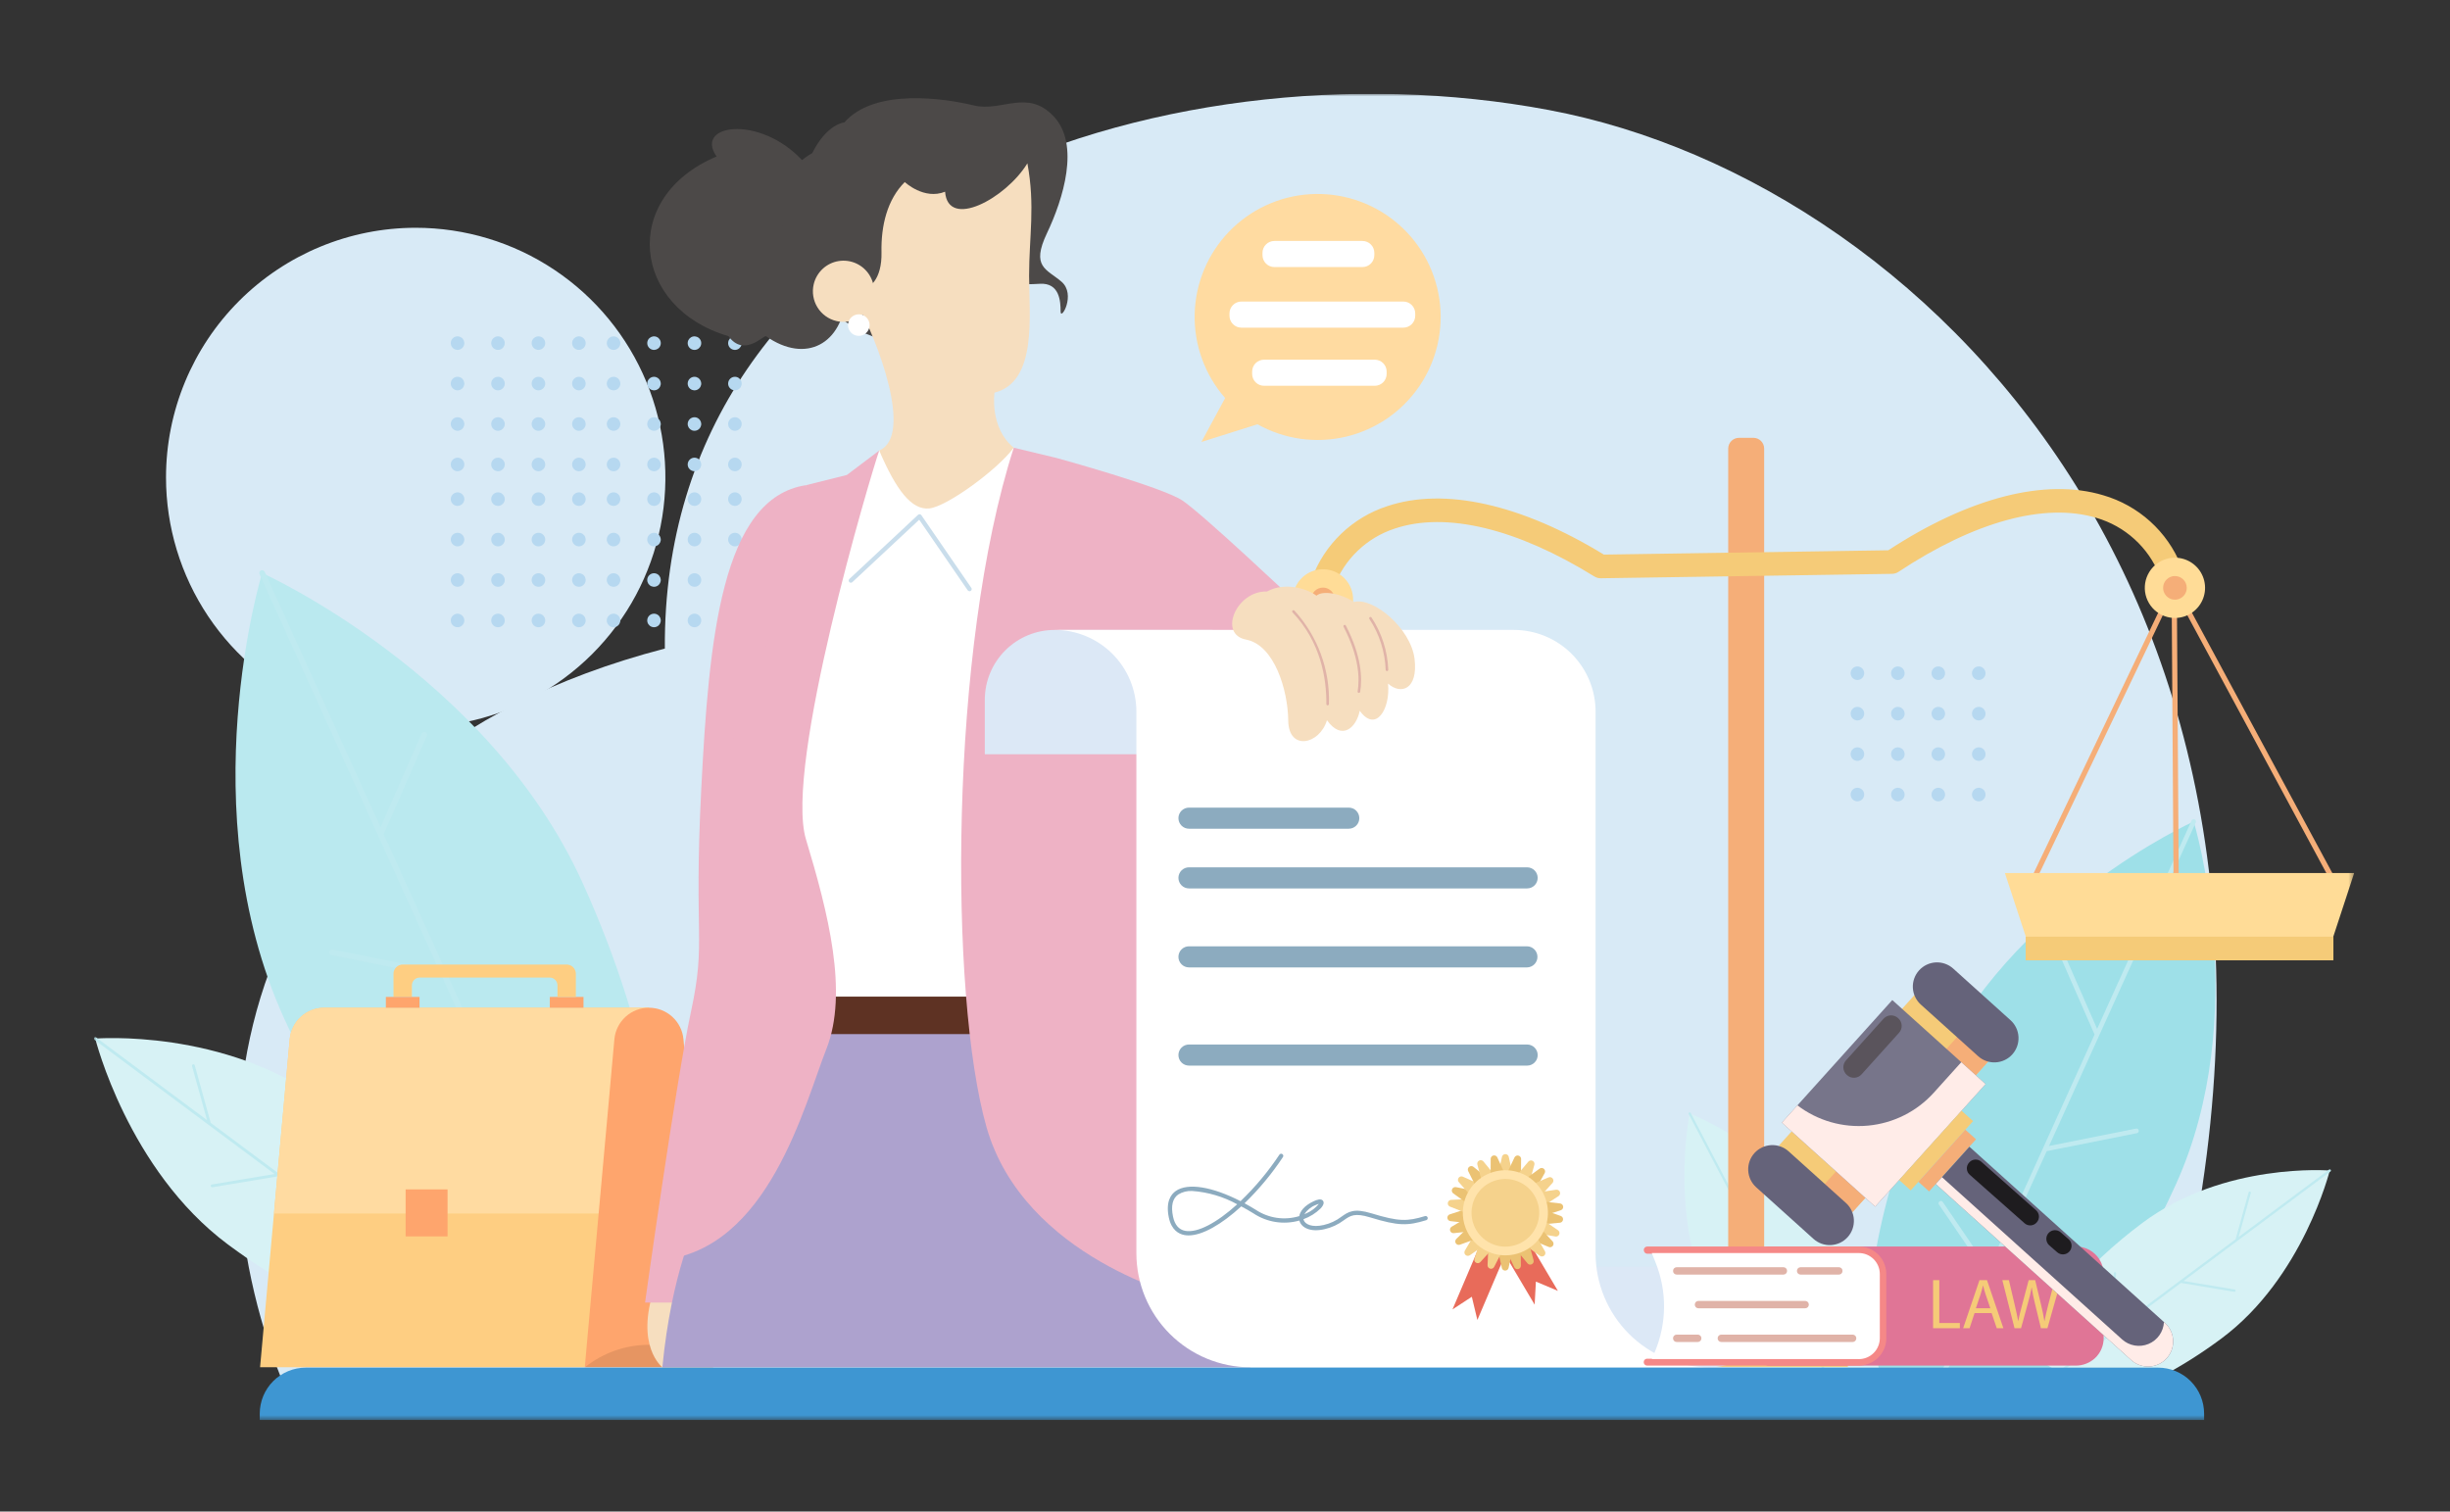 <svg width="470" height="290" viewBox="0 0 470 290" fill="none" xmlns="http://www.w3.org/2000/svg">
<rect x="0" y="0" width="470" height="290" fill="#333333" stroke="none"/>
<g clip-path="url(#clip0_213_595)">
<mask id="mask0_213_595" style="mask-type:luminance" maskUnits="userSpaceOnUse" x="18" y="18" width="434" height="255">
<path d="M451.621 18H18V272.468H451.621V18Z" fill="white"/>
</mask>
<g mask="url(#mask0_213_595)">
<path d="M297.085 21.1C222.385 7.09 127.012 40.365 127.542 124.43C42.242 146.614 34.824 219.586 54.956 266.873H413.645C456.561 122.681 371.789 35.114 297.085 21.1Z" fill="#D8EAF6"/>
<path d="M79.747 43.7C89.22 43.7 98.481 46.509 106.358 51.773C114.236 57.036 120.375 64.517 124.001 73.269C127.626 82.022 128.575 91.653 126.726 100.945C124.878 110.237 120.316 118.771 113.617 125.47C106.918 132.169 98.383 136.731 89.091 138.58C79.8 140.428 70.169 139.479 61.416 135.854C52.664 132.228 45.183 126.089 39.919 118.212C34.656 110.335 31.847 101.074 31.847 91.6C31.847 78.896 36.893 66.713 45.876 57.73C54.859 48.747 67.043 43.7 79.747 43.7Z" fill="#D8EAF6"/>
<path d="M87.775 64.529C88.032 64.529 88.283 64.605 88.497 64.748C88.711 64.891 88.877 65.094 88.976 65.332C89.074 65.569 89.1 65.83 89.05 66.083C88.999 66.335 88.876 66.566 88.694 66.748C88.512 66.93 88.28 67.054 88.028 67.104C87.776 67.154 87.515 67.128 87.277 67.03C87.04 66.932 86.837 66.765 86.694 66.551C86.551 66.338 86.475 66.086 86.475 65.829C86.475 65.484 86.612 65.154 86.855 64.91C87.099 64.666 87.43 64.529 87.775 64.529Z" fill="#B6D8F0"/>
<path d="M94.25 65.623C94.291 65.369 94.406 65.133 94.582 64.945C94.757 64.757 94.984 64.625 95.234 64.566C95.484 64.507 95.746 64.524 95.987 64.614C96.228 64.704 96.437 64.863 96.587 65.071C96.738 65.28 96.823 65.528 96.832 65.785C96.841 66.042 96.774 66.296 96.639 66.514C96.504 66.733 96.307 66.907 96.073 67.014C95.84 67.121 95.579 67.156 95.326 67.115C95.157 67.088 94.996 67.028 94.85 66.938C94.705 66.848 94.578 66.731 94.478 66.592C94.379 66.454 94.307 66.297 94.268 66.13C94.228 65.964 94.222 65.792 94.25 65.623Z" fill="#B6D8F0"/>
<path d="M102.013 65.6C102.057 65.347 102.176 65.113 102.354 64.927C102.532 64.742 102.761 64.613 103.011 64.557C103.262 64.502 103.524 64.522 103.764 64.615C104.003 64.708 104.21 64.87 104.357 65.08C104.505 65.291 104.587 65.54 104.592 65.797C104.598 66.054 104.528 66.307 104.39 66.524C104.252 66.741 104.053 66.912 103.817 67.016C103.582 67.12 103.322 67.151 103.069 67.107C102.9 67.078 102.739 67.015 102.595 66.923C102.451 66.832 102.326 66.713 102.228 66.573C102.13 66.433 102.06 66.275 102.023 66.108C101.986 65.941 101.983 65.768 102.013 65.6Z" fill="#B6D8F0"/>
<path d="M109.77 65.622C109.811 65.368 109.927 65.133 110.102 64.945C110.278 64.757 110.505 64.625 110.755 64.566C111.005 64.507 111.267 64.524 111.508 64.614C111.749 64.704 111.957 64.863 112.108 65.072C112.258 65.28 112.343 65.528 112.352 65.785C112.361 66.042 112.294 66.296 112.159 66.514C112.024 66.733 111.827 66.907 111.594 67.014C111.36 67.121 111.1 67.156 110.846 67.115C110.677 67.088 110.515 67.028 110.37 66.938C110.225 66.848 110.098 66.73 109.998 66.592C109.898 66.453 109.827 66.296 109.788 66.13C109.748 65.963 109.742 65.791 109.77 65.622Z" fill="#B6D8F0"/>
<path d="M87.775 72.288C88.032 72.288 88.283 72.364 88.497 72.507C88.711 72.65 88.877 72.853 88.976 73.091C89.074 73.328 89.1 73.589 89.05 73.842C88.999 74.094 88.876 74.325 88.694 74.507C88.512 74.689 88.28 74.813 88.028 74.863C87.776 74.913 87.515 74.887 87.277 74.789C87.04 74.691 86.837 74.524 86.694 74.31C86.551 74.097 86.475 73.845 86.475 73.588C86.475 73.243 86.612 72.913 86.855 72.669C87.099 72.425 87.43 72.288 87.775 72.288Z" fill="#B6D8F0"/>
<path d="M95.534 72.288C95.791 72.288 96.042 72.364 96.256 72.507C96.47 72.65 96.636 72.853 96.735 73.091C96.833 73.328 96.859 73.589 96.809 73.842C96.759 74.094 96.635 74.325 96.453 74.507C96.271 74.689 96.04 74.813 95.787 74.863C95.535 74.913 95.274 74.887 95.036 74.789C94.799 74.691 94.596 74.524 94.453 74.31C94.31 74.097 94.234 73.845 94.234 73.588C94.234 73.243 94.371 72.913 94.615 72.669C94.858 72.425 95.189 72.288 95.534 72.288Z" fill="#B6D8F0"/>
<path d="M103.294 72.288C103.551 72.288 103.802 72.364 104.016 72.507C104.23 72.65 104.396 72.853 104.495 73.091C104.593 73.328 104.619 73.589 104.569 73.842C104.519 74.094 104.395 74.325 104.213 74.507C104.031 74.689 103.799 74.813 103.547 74.863C103.295 74.913 103.034 74.887 102.796 74.789C102.559 74.691 102.356 74.524 102.213 74.31C102.07 74.097 101.994 73.845 101.994 73.588C101.994 73.243 102.131 72.913 102.374 72.669C102.618 72.425 102.949 72.288 103.294 72.288Z" fill="#B6D8F0"/>
<path d="M111.054 72.288C111.311 72.288 111.562 72.364 111.776 72.507C111.99 72.65 112.157 72.853 112.255 73.091C112.353 73.328 112.379 73.589 112.329 73.842C112.279 74.094 112.155 74.325 111.973 74.507C111.791 74.689 111.56 74.813 111.308 74.863C111.055 74.913 110.794 74.887 110.556 74.789C110.319 74.691 110.116 74.524 109.973 74.31C109.83 74.097 109.754 73.845 109.754 73.588C109.754 73.243 109.891 72.913 110.135 72.669C110.378 72.425 110.709 72.288 111.054 72.288Z" fill="#B6D8F0"/>
<path d="M87.775 80.048C88.032 80.048 88.283 80.124 88.497 80.267C88.711 80.41 88.877 80.613 88.976 80.85C89.074 81.088 89.1 81.349 89.05 81.602C88.999 81.854 88.876 82.085 88.694 82.267C88.512 82.449 88.28 82.573 88.028 82.623C87.776 82.673 87.515 82.647 87.277 82.549C87.04 82.451 86.837 82.284 86.694 82.07C86.551 81.856 86.475 81.605 86.475 81.348C86.475 81.003 86.612 80.673 86.855 80.429C87.099 80.185 87.43 80.048 87.775 80.048Z" fill="#B6D8F0"/>
<path d="M95.534 80.048C95.791 80.048 96.042 80.124 96.256 80.267C96.47 80.41 96.636 80.613 96.735 80.85C96.833 81.088 96.859 81.349 96.809 81.602C96.759 81.854 96.635 82.085 96.453 82.267C96.271 82.449 96.04 82.573 95.787 82.623C95.535 82.673 95.274 82.647 95.036 82.549C94.799 82.451 94.596 82.284 94.453 82.07C94.31 81.856 94.234 81.605 94.234 81.348C94.234 81.003 94.371 80.673 94.615 80.429C94.858 80.185 95.189 80.048 95.534 80.048Z" fill="#B6D8F0"/>
<path d="M103.294 80.048C103.551 80.048 103.802 80.124 104.016 80.267C104.23 80.41 104.396 80.613 104.495 80.85C104.593 81.088 104.619 81.349 104.569 81.602C104.519 81.854 104.395 82.085 104.213 82.267C104.031 82.449 103.799 82.573 103.547 82.623C103.295 82.673 103.034 82.647 102.796 82.549C102.559 82.451 102.356 82.284 102.213 82.07C102.07 81.856 101.994 81.605 101.994 81.348C101.994 81.003 102.131 80.673 102.374 80.429C102.618 80.185 102.949 80.048 103.294 80.048Z" fill="#B6D8F0"/>
<path d="M111.054 80.048C111.311 80.048 111.562 80.124 111.776 80.267C111.99 80.41 112.157 80.613 112.255 80.85C112.353 81.088 112.379 81.349 112.329 81.602C112.279 81.854 112.155 82.085 111.973 82.267C111.791 82.449 111.56 82.573 111.308 82.623C111.055 82.673 110.794 82.647 110.556 82.549C110.319 82.451 110.116 82.284 109.973 82.07C109.83 81.856 109.754 81.605 109.754 81.348C109.754 81.003 109.891 80.673 110.135 80.429C110.378 80.185 110.709 80.048 111.054 80.048Z" fill="#B6D8F0"/>
<path d="M86.509 88.808C86.568 88.558 86.7 88.331 86.888 88.156C87.076 87.981 87.312 87.865 87.566 87.824C87.82 87.783 88.08 87.818 88.314 87.925C88.547 88.032 88.744 88.206 88.88 88.424C89.015 88.643 89.082 88.897 89.073 89.154C89.064 89.41 88.979 89.659 88.828 89.868C88.678 90.076 88.469 90.235 88.229 90.325C87.988 90.415 87.726 90.432 87.476 90.373C87.309 90.334 87.152 90.262 87.014 90.162C86.875 90.062 86.757 89.936 86.668 89.791C86.578 89.646 86.518 89.484 86.49 89.315C86.463 89.147 86.469 88.974 86.509 88.808Z" fill="#B6D8F0"/>
<path d="M95.534 87.807C95.791 87.807 96.042 87.883 96.256 88.026C96.47 88.169 96.636 88.372 96.735 88.609C96.833 88.847 96.859 89.108 96.809 89.361C96.759 89.613 96.635 89.844 96.453 90.026C96.271 90.208 96.04 90.332 95.787 90.382C95.535 90.432 95.274 90.406 95.036 90.308C94.799 90.21 94.596 90.043 94.453 89.829C94.31 89.615 94.234 89.364 94.234 89.107C94.234 88.762 94.371 88.432 94.615 88.188C94.858 87.944 95.189 87.807 95.534 87.807Z" fill="#B6D8F0"/>
<path d="M103.294 87.807C103.551 87.807 103.802 87.883 104.016 88.026C104.23 88.169 104.396 88.372 104.495 88.609C104.593 88.847 104.619 89.108 104.569 89.361C104.519 89.613 104.395 89.844 104.213 90.026C104.031 90.208 103.799 90.332 103.547 90.382C103.295 90.432 103.034 90.406 102.796 90.308C102.559 90.21 102.356 90.043 102.213 89.829C102.07 89.615 101.994 89.364 101.994 89.107C101.994 88.762 102.131 88.432 102.374 88.188C102.618 87.944 102.949 87.807 103.294 87.807Z" fill="#B6D8F0"/>
<path d="M111.053 87.807C111.31 87.807 111.561 87.883 111.775 88.026C111.989 88.169 112.156 88.372 112.254 88.609C112.352 88.847 112.378 89.108 112.328 89.361C112.278 89.613 112.154 89.844 111.972 90.026C111.79 90.208 111.559 90.332 111.307 90.382C111.054 90.432 110.793 90.406 110.555 90.308C110.318 90.21 110.115 90.043 109.972 89.829C109.829 89.615 109.753 89.364 109.753 89.107C109.753 88.762 109.89 88.432 110.134 88.188C110.377 87.944 110.708 87.807 111.053 87.807Z" fill="#B6D8F0"/>
<path d="M116.421 65.623C116.462 65.369 116.578 65.134 116.753 64.946C116.928 64.758 117.155 64.626 117.405 64.567C117.655 64.508 117.917 64.524 118.157 64.614C118.398 64.704 118.607 64.862 118.757 65.071C118.908 65.279 118.993 65.527 119.003 65.784C119.012 66.04 118.946 66.294 118.811 66.513C118.677 66.732 118.48 66.906 118.247 67.013C118.013 67.121 117.753 67.156 117.5 67.116C117.331 67.089 117.169 67.028 117.024 66.939C116.878 66.849 116.752 66.731 116.652 66.593C116.552 66.454 116.481 66.297 116.441 66.131C116.402 65.964 116.396 65.792 116.424 65.623" fill="#B6D8F0"/>
<path d="M124.2 65.532C124.259 65.282 124.391 65.055 124.579 64.88C124.767 64.705 125.003 64.589 125.257 64.548C125.511 64.507 125.771 64.542 126.005 64.649C126.238 64.756 126.435 64.93 126.57 65.148C126.706 65.367 126.773 65.621 126.764 65.878C126.755 66.135 126.67 66.383 126.519 66.591C126.369 66.8 126.16 66.959 125.92 67.049C125.679 67.139 125.417 67.156 125.167 67.097C125 67.058 124.843 66.986 124.705 66.886C124.566 66.787 124.448 66.66 124.359 66.515C124.269 66.37 124.209 66.208 124.181 66.039C124.154 65.871 124.16 65.698 124.2 65.532Z" fill="#B6D8F0"/>
<path d="M131.94 65.623C131.981 65.369 132.097 65.134 132.272 64.946C132.448 64.758 132.675 64.626 132.925 64.567C133.175 64.508 133.437 64.525 133.678 64.615C133.919 64.705 134.127 64.864 134.277 65.073C134.428 65.281 134.513 65.529 134.522 65.786C134.531 66.043 134.464 66.297 134.329 66.516C134.194 66.734 133.997 66.908 133.763 67.015C133.53 67.122 133.27 67.157 133.016 67.116C132.847 67.089 132.685 67.028 132.54 66.939C132.394 66.849 132.268 66.731 132.168 66.593C132.068 66.454 131.997 66.297 131.957 66.131C131.918 65.964 131.912 65.792 131.94 65.623Z" fill="#B6D8F0"/>
<path d="M139.7 65.623C139.741 65.369 139.857 65.134 140.032 64.946C140.207 64.758 140.434 64.626 140.685 64.567C140.935 64.508 141.197 64.525 141.438 64.615C141.678 64.705 141.887 64.864 142.037 65.073C142.188 65.281 142.273 65.529 142.282 65.786C142.291 66.043 142.224 66.297 142.089 66.516C141.954 66.734 141.757 66.908 141.523 67.015C141.29 67.122 141.029 67.157 140.776 67.116C140.607 67.089 140.445 67.028 140.3 66.939C140.154 66.849 140.028 66.731 139.928 66.593C139.828 66.454 139.756 66.297 139.717 66.131C139.678 65.964 139.672 65.792 139.7 65.623Z" fill="#B6D8F0"/>
<path d="M117.705 72.289C117.962 72.289 118.213 72.365 118.427 72.508C118.641 72.651 118.807 72.854 118.906 73.091C119.004 73.329 119.03 73.59 118.98 73.843C118.93 74.095 118.806 74.326 118.624 74.508C118.442 74.69 118.211 74.814 117.958 74.864C117.706 74.914 117.445 74.888 117.207 74.79C116.97 74.692 116.767 74.525 116.624 74.311C116.481 74.097 116.405 73.846 116.405 73.589C116.405 73.244 116.542 72.914 116.786 72.67C117.029 72.426 117.36 72.289 117.705 72.289Z" fill="#B6D8F0"/>
<path d="M125.464 72.289C125.721 72.289 125.972 72.365 126.186 72.508C126.4 72.651 126.566 72.854 126.665 73.091C126.763 73.329 126.789 73.59 126.739 73.843C126.688 74.095 126.565 74.326 126.383 74.508C126.201 74.69 125.969 74.814 125.717 74.864C125.465 74.914 125.204 74.888 124.966 74.79C124.729 74.692 124.526 74.525 124.383 74.311C124.24 74.097 124.164 73.846 124.164 73.589C124.164 73.244 124.301 72.914 124.544 72.67C124.788 72.426 125.119 72.289 125.464 72.289Z" fill="#B6D8F0"/>
<path d="M133.224 72.289C133.481 72.289 133.732 72.365 133.946 72.508C134.16 72.651 134.326 72.854 134.425 73.091C134.523 73.329 134.549 73.59 134.499 73.843C134.449 74.095 134.325 74.326 134.143 74.508C133.961 74.69 133.73 74.814 133.477 74.864C133.225 74.914 132.964 74.888 132.726 74.79C132.489 74.692 132.286 74.525 132.143 74.311C132 74.097 131.924 73.846 131.924 73.589C131.924 73.244 132.061 72.914 132.305 72.67C132.548 72.426 132.879 72.289 133.224 72.289Z" fill="#B6D8F0"/>
<path d="M140.983 72.289C141.24 72.289 141.491 72.365 141.705 72.508C141.919 72.651 142.085 72.854 142.184 73.091C142.282 73.329 142.308 73.59 142.258 73.843C142.207 74.095 142.084 74.326 141.902 74.508C141.72 74.69 141.488 74.814 141.236 74.864C140.984 74.914 140.723 74.888 140.485 74.79C140.248 74.692 140.045 74.525 139.902 74.311C139.759 74.097 139.683 73.846 139.683 73.589C139.683 73.244 139.82 72.914 140.063 72.67C140.307 72.426 140.638 72.289 140.983 72.289Z" fill="#B6D8F0"/>
<path d="M117.705 80.048C117.962 80.048 118.213 80.124 118.427 80.267C118.641 80.41 118.807 80.613 118.906 80.85C119.004 81.088 119.03 81.349 118.98 81.602C118.93 81.854 118.806 82.085 118.624 82.267C118.442 82.449 118.211 82.573 117.958 82.623C117.706 82.673 117.445 82.647 117.207 82.549C116.97 82.451 116.767 82.284 116.624 82.07C116.481 81.856 116.405 81.605 116.405 81.348C116.405 81.003 116.542 80.673 116.786 80.429C117.029 80.185 117.36 80.048 117.705 80.048Z" fill="#B6D8F0"/>
<path d="M125.464 80.048C125.721 80.048 125.972 80.124 126.186 80.267C126.4 80.41 126.566 80.613 126.665 80.85C126.763 81.088 126.789 81.349 126.739 81.602C126.688 81.854 126.565 82.085 126.383 82.267C126.201 82.449 125.969 82.573 125.717 82.623C125.465 82.673 125.204 82.647 124.966 82.549C124.729 82.451 124.526 82.284 124.383 82.07C124.24 81.856 124.164 81.605 124.164 81.348C124.164 81.003 124.301 80.673 124.544 80.429C124.788 80.185 125.119 80.048 125.464 80.048Z" fill="#B6D8F0"/>
<path d="M133.224 80.048C133.481 80.048 133.732 80.124 133.946 80.267C134.16 80.41 134.326 80.613 134.425 80.85C134.523 81.088 134.549 81.349 134.499 81.602C134.449 81.854 134.325 82.085 134.143 82.267C133.961 82.449 133.73 82.573 133.477 82.623C133.225 82.673 132.964 82.647 132.726 82.549C132.489 82.451 132.286 82.284 132.143 82.07C132 81.856 131.924 81.605 131.924 81.348C131.924 81.003 132.061 80.673 132.305 80.429C132.548 80.185 132.879 80.048 133.224 80.048Z" fill="#B6D8F0"/>
<path d="M140.983 80.048C141.24 80.048 141.491 80.124 141.705 80.267C141.919 80.41 142.085 80.613 142.184 80.85C142.282 81.088 142.308 81.349 142.258 81.602C142.207 81.854 142.084 82.085 141.902 82.267C141.72 82.449 141.488 82.573 141.236 82.623C140.984 82.673 140.723 82.647 140.485 82.549C140.248 82.451 140.045 82.284 139.902 82.07C139.759 81.856 139.683 81.605 139.683 81.348C139.683 81.003 139.82 80.673 140.063 80.429C140.307 80.185 140.638 80.048 140.983 80.048Z" fill="#B6D8F0"/>
<path d="M117.705 87.808C117.962 87.808 118.213 87.884 118.427 88.027C118.641 88.17 118.807 88.373 118.906 88.611C119.004 88.848 119.03 89.109 118.98 89.362C118.93 89.614 118.806 89.845 118.624 90.027C118.442 90.209 118.211 90.333 117.958 90.383C117.706 90.433 117.445 90.407 117.207 90.309C116.97 90.211 116.767 90.044 116.624 89.83C116.481 89.617 116.405 89.365 116.405 89.108C116.405 88.763 116.542 88.433 116.786 88.189C117.029 87.945 117.36 87.808 117.705 87.808Z" fill="#B6D8F0"/>
<path d="M125.464 87.808C125.721 87.808 125.972 87.884 126.186 88.027C126.4 88.17 126.566 88.373 126.665 88.611C126.763 88.848 126.789 89.109 126.739 89.362C126.688 89.614 126.565 89.845 126.383 90.027C126.201 90.209 125.969 90.333 125.717 90.383C125.465 90.433 125.204 90.407 124.966 90.309C124.729 90.211 124.526 90.044 124.383 89.83C124.24 89.617 124.164 89.365 124.164 89.108C124.164 88.763 124.301 88.433 124.544 88.189C124.788 87.945 125.119 87.808 125.464 87.808Z" fill="#B6D8F0"/>
<path d="M133.224 87.808C133.481 87.808 133.732 87.884 133.946 88.027C134.16 88.17 134.326 88.373 134.425 88.611C134.523 88.848 134.549 89.109 134.499 89.362C134.449 89.614 134.325 89.845 134.143 90.027C133.961 90.209 133.73 90.333 133.477 90.383C133.225 90.433 132.964 90.407 132.726 90.309C132.489 90.211 132.286 90.044 132.143 89.83C132 89.617 131.924 89.365 131.924 89.108C131.924 88.763 132.061 88.433 132.305 88.189C132.548 87.945 132.879 87.808 133.224 87.808Z" fill="#B6D8F0"/>
<path d="M140.983 87.808C141.24 87.808 141.491 87.884 141.705 88.027C141.919 88.17 142.085 88.373 142.184 88.611C142.282 88.848 142.308 89.109 142.258 89.362C142.207 89.614 142.084 89.845 141.902 90.027C141.72 90.209 141.488 90.333 141.236 90.383C140.984 90.433 140.723 90.407 140.485 90.309C140.248 90.211 140.045 90.044 139.902 89.83C139.759 89.617 139.683 89.365 139.683 89.108C139.683 88.763 139.82 88.433 140.063 88.189C140.307 87.945 140.638 87.808 140.983 87.808Z" fill="#B6D8F0"/>
<path d="M86.509 95.46C86.568 95.21 86.7 94.983 86.888 94.808C87.076 94.633 87.312 94.517 87.566 94.476C87.82 94.435 88.08 94.47 88.314 94.577C88.547 94.684 88.744 94.858 88.88 95.076C89.015 95.295 89.082 95.549 89.073 95.806C89.064 96.062 88.979 96.311 88.828 96.519C88.678 96.728 88.469 96.887 88.229 96.977C87.988 97.067 87.726 97.084 87.476 97.025C87.309 96.986 87.152 96.914 87.014 96.814C86.875 96.715 86.757 96.588 86.668 96.443C86.578 96.298 86.518 96.136 86.49 95.967C86.463 95.799 86.469 95.626 86.509 95.46Z" fill="#B6D8F0"/>
<path d="M95.534 94.459C95.791 94.459 96.042 94.535 96.256 94.678C96.47 94.821 96.636 95.024 96.735 95.261C96.833 95.499 96.859 95.76 96.809 96.013C96.759 96.265 96.635 96.496 96.453 96.678C96.271 96.86 96.04 96.984 95.787 97.034C95.535 97.084 95.274 97.058 95.036 96.96C94.799 96.862 94.596 96.695 94.453 96.481C94.31 96.267 94.234 96.016 94.234 95.759C94.234 95.414 94.371 95.084 94.615 94.84C94.858 94.596 95.189 94.459 95.534 94.459Z" fill="#B6D8F0"/>
<path d="M103.294 94.459C103.551 94.459 103.802 94.535 104.016 94.678C104.23 94.821 104.396 95.024 104.495 95.261C104.593 95.499 104.619 95.76 104.569 96.013C104.519 96.265 104.395 96.496 104.213 96.678C104.031 96.86 103.799 96.984 103.547 97.034C103.295 97.084 103.034 97.058 102.796 96.96C102.559 96.862 102.356 96.695 102.213 96.481C102.07 96.267 101.994 96.016 101.994 95.759C101.994 95.414 102.131 95.084 102.374 94.84C102.618 94.596 102.949 94.459 103.294 94.459Z" fill="#B6D8F0"/>
<path d="M111.053 94.459C111.31 94.459 111.561 94.535 111.775 94.678C111.989 94.821 112.156 95.024 112.254 95.261C112.352 95.499 112.378 95.76 112.328 96.013C112.278 96.265 112.154 96.496 111.972 96.678C111.79 96.86 111.559 96.984 111.307 97.034C111.054 97.084 110.793 97.058 110.555 96.96C110.318 96.862 110.115 96.695 109.972 96.481C109.829 96.267 109.753 96.016 109.753 95.759C109.753 95.414 109.89 95.084 110.134 94.84C110.377 94.596 110.708 94.459 111.053 94.459Z" fill="#B6D8F0"/>
<path d="M87.775 102.218C88.032 102.218 88.283 102.294 88.497 102.437C88.711 102.58 88.877 102.783 88.976 103.021C89.074 103.258 89.1 103.519 89.05 103.772C88.999 104.024 88.876 104.255 88.694 104.437C88.512 104.619 88.28 104.743 88.028 104.793C87.776 104.843 87.515 104.817 87.277 104.719C87.04 104.621 86.837 104.454 86.694 104.24C86.551 104.026 86.475 103.775 86.475 103.518C86.475 103.173 86.612 102.843 86.855 102.599C87.099 102.355 87.43 102.218 87.775 102.218Z" fill="#B6D8F0"/>
<path d="M95.534 102.218C95.791 102.218 96.042 102.294 96.256 102.437C96.47 102.58 96.636 102.783 96.735 103.021C96.833 103.258 96.859 103.519 96.809 103.772C96.759 104.024 96.635 104.255 96.453 104.437C96.271 104.619 96.04 104.743 95.787 104.793C95.535 104.843 95.274 104.817 95.036 104.719C94.799 104.621 94.596 104.454 94.453 104.24C94.31 104.026 94.234 103.775 94.234 103.518C94.234 103.173 94.371 102.843 94.615 102.599C94.858 102.355 95.189 102.218 95.534 102.218Z" fill="#B6D8F0"/>
<path d="M103.294 102.218C103.551 102.218 103.802 102.294 104.016 102.437C104.23 102.58 104.396 102.783 104.495 103.021C104.593 103.258 104.619 103.519 104.569 103.772C104.519 104.024 104.395 104.255 104.213 104.437C104.031 104.619 103.799 104.743 103.547 104.793C103.295 104.843 103.034 104.817 102.796 104.719C102.559 104.621 102.356 104.454 102.213 104.24C102.07 104.026 101.994 103.775 101.994 103.518C101.994 103.173 102.131 102.843 102.374 102.599C102.618 102.355 102.949 102.218 103.294 102.218Z" fill="#B6D8F0"/>
<path d="M111.054 102.218C111.311 102.218 111.562 102.294 111.776 102.437C111.99 102.58 112.157 102.783 112.255 103.021C112.353 103.258 112.379 103.519 112.329 103.772C112.279 104.024 112.155 104.255 111.973 104.437C111.791 104.619 111.56 104.743 111.308 104.793C111.055 104.843 110.794 104.817 110.556 104.719C110.319 104.621 110.116 104.454 109.973 104.24C109.83 104.026 109.754 103.775 109.754 103.518C109.754 103.173 109.891 102.843 110.135 102.599C110.378 102.355 110.709 102.218 111.054 102.218Z" fill="#B6D8F0"/>
<path d="M87.775 109.978C88.032 109.978 88.283 110.054 88.497 110.197C88.711 110.34 88.877 110.543 88.976 110.781C89.074 111.018 89.1 111.279 89.05 111.532C88.999 111.784 88.876 112.015 88.694 112.197C88.512 112.379 88.28 112.503 88.028 112.553C87.776 112.603 87.515 112.577 87.277 112.479C87.04 112.381 86.837 112.214 86.694 112C86.551 111.786 86.475 111.535 86.475 111.278C86.475 110.933 86.612 110.603 86.855 110.359C87.099 110.115 87.43 109.978 87.775 109.978Z" fill="#B6D8F0"/>
<path d="M95.534 109.978C95.791 109.978 96.042 110.054 96.256 110.197C96.47 110.34 96.636 110.543 96.735 110.781C96.833 111.018 96.859 111.279 96.809 111.532C96.759 111.784 96.635 112.015 96.453 112.197C96.271 112.379 96.04 112.503 95.787 112.553C95.535 112.603 95.274 112.577 95.036 112.479C94.799 112.381 94.596 112.214 94.453 112C94.31 111.786 94.234 111.535 94.234 111.278C94.234 110.933 94.371 110.603 94.615 110.359C94.858 110.115 95.189 109.978 95.534 109.978Z" fill="#B6D8F0"/>
<path d="M103.294 109.978C103.551 109.978 103.802 110.054 104.016 110.197C104.23 110.34 104.396 110.543 104.495 110.781C104.593 111.018 104.619 111.279 104.569 111.532C104.519 111.784 104.395 112.015 104.213 112.197C104.031 112.379 103.799 112.503 103.547 112.553C103.295 112.603 103.034 112.577 102.796 112.479C102.559 112.381 102.356 112.214 102.213 112C102.07 111.786 101.994 111.535 101.994 111.278C101.994 110.933 102.131 110.603 102.374 110.359C102.618 110.115 102.949 109.978 103.294 109.978Z" fill="#B6D8F0"/>
<path d="M111.054 109.978C111.311 109.978 111.562 110.054 111.776 110.197C111.99 110.34 112.157 110.543 112.255 110.781C112.353 111.018 112.379 111.279 112.329 111.532C112.279 111.784 112.155 112.015 111.973 112.197C111.791 112.379 111.56 112.503 111.308 112.553C111.055 112.603 110.794 112.577 110.556 112.479C110.319 112.381 110.116 112.214 109.973 112C109.83 111.786 109.754 111.535 109.754 111.278C109.754 110.933 109.891 110.603 110.135 110.359C110.378 110.115 110.709 109.978 111.054 109.978Z" fill="#B6D8F0"/>
<path d="M86.509 118.738C86.568 118.488 86.701 118.261 86.889 118.086C87.077 117.911 87.313 117.796 87.567 117.755C87.821 117.714 88.081 117.75 88.315 117.857C88.548 117.964 88.745 118.138 88.88 118.356C89.015 118.575 89.082 118.829 89.073 119.086C89.064 119.343 88.978 119.591 88.828 119.799C88.677 120.008 88.469 120.167 88.228 120.257C87.987 120.347 87.725 120.363 87.475 120.304C87.309 120.265 87.152 120.193 87.013 120.093C86.874 119.993 86.757 119.867 86.667 119.721C86.578 119.576 86.517 119.414 86.49 119.245C86.463 119.077 86.469 118.904 86.509 118.738Z" fill="#B6D8F0"/>
<path d="M95.534 117.737C95.791 117.737 96.042 117.813 96.256 117.956C96.47 118.099 96.636 118.302 96.735 118.54C96.833 118.777 96.859 119.038 96.809 119.291C96.759 119.543 96.635 119.774 96.453 119.956C96.271 120.138 96.04 120.262 95.787 120.312C95.535 120.362 95.274 120.336 95.036 120.238C94.799 120.14 94.596 119.973 94.453 119.759C94.31 119.545 94.234 119.294 94.234 119.037C94.234 118.692 94.371 118.362 94.615 118.118C94.858 117.874 95.189 117.737 95.534 117.737Z" fill="#B6D8F0"/>
<path d="M103.294 117.737C103.551 117.737 103.802 117.813 104.016 117.956C104.23 118.099 104.396 118.302 104.495 118.54C104.593 118.777 104.619 119.038 104.569 119.291C104.519 119.543 104.395 119.774 104.213 119.956C104.031 120.138 103.799 120.262 103.547 120.312C103.295 120.362 103.034 120.336 102.796 120.238C102.559 120.14 102.356 119.973 102.213 119.759C102.07 119.545 101.994 119.294 101.994 119.037C101.994 118.692 102.131 118.362 102.374 118.118C102.618 117.874 102.949 117.737 103.294 117.737Z" fill="#B6D8F0"/>
<path d="M111.053 117.737C111.31 117.737 111.561 117.813 111.775 117.956C111.989 118.099 112.156 118.302 112.254 118.54C112.352 118.777 112.378 119.038 112.328 119.291C112.278 119.543 112.154 119.774 111.972 119.956C111.79 120.138 111.559 120.262 111.307 120.312C111.054 120.362 110.793 120.336 110.555 120.238C110.318 120.14 110.115 119.973 109.972 119.759C109.829 119.545 109.753 119.294 109.753 119.037C109.753 118.692 109.89 118.362 110.134 118.118C110.377 117.874 110.708 117.737 111.053 117.737Z" fill="#B6D8F0"/>
<path d="M117.7 94.459C117.957 94.459 118.208 94.535 118.422 94.678C118.636 94.821 118.803 95.024 118.901 95.261C118.999 95.499 119.025 95.76 118.975 96.013C118.925 96.265 118.801 96.496 118.619 96.678C118.437 96.86 118.206 96.984 117.954 97.034C117.701 97.084 117.44 97.058 117.202 96.96C116.965 96.862 116.762 96.695 116.619 96.481C116.476 96.267 116.4 96.016 116.4 95.759C116.4 95.414 116.537 95.084 116.781 94.84C117.024 94.596 117.355 94.459 117.7 94.459Z" fill="#B6D8F0"/>
<path d="M125.463 94.459C125.72 94.459 125.971 94.535 126.185 94.678C126.399 94.821 126.565 95.024 126.664 95.261C126.762 95.499 126.788 95.76 126.738 96.013C126.687 96.265 126.564 96.496 126.382 96.678C126.2 96.86 125.968 96.984 125.716 97.034C125.464 97.084 125.203 97.058 124.965 96.96C124.728 96.862 124.525 96.695 124.382 96.481C124.239 96.267 124.163 96.016 124.163 95.759C124.163 95.414 124.3 95.084 124.543 94.84C124.787 94.596 125.118 94.459 125.463 94.459Z" fill="#B6D8F0"/>
<path d="M133.223 94.459C133.48 94.459 133.731 94.535 133.945 94.678C134.159 94.821 134.326 95.024 134.424 95.261C134.522 95.499 134.548 95.76 134.498 96.013C134.448 96.265 134.324 96.496 134.142 96.678C133.96 96.86 133.729 96.984 133.476 97.034C133.224 97.084 132.963 97.058 132.725 96.96C132.488 96.862 132.285 96.695 132.142 96.481C131.999 96.267 131.923 96.016 131.923 95.759C131.923 95.414 132.06 95.084 132.304 94.84C132.547 94.596 132.878 94.459 133.223 94.459Z" fill="#B6D8F0"/>
<path d="M140.982 94.459C141.239 94.459 141.49 94.535 141.704 94.678C141.918 94.821 142.084 95.024 142.183 95.261C142.281 95.499 142.307 95.76 142.257 96.013C142.206 96.265 142.083 96.496 141.901 96.678C141.719 96.86 141.487 96.984 141.235 97.034C140.983 97.084 140.722 97.058 140.484 96.96C140.247 96.862 140.044 96.695 139.901 96.481C139.758 96.267 139.682 96.016 139.682 95.759C139.682 95.414 139.819 95.084 140.062 94.84C140.306 94.596 140.637 94.459 140.982 94.459Z" fill="#B6D8F0"/>
<path d="M117.7 102.218C117.957 102.218 118.208 102.294 118.422 102.437C118.636 102.58 118.803 102.783 118.901 103.021C118.999 103.258 119.025 103.519 118.975 103.772C118.925 104.024 118.801 104.255 118.619 104.437C118.437 104.619 118.206 104.743 117.954 104.793C117.701 104.843 117.44 104.817 117.202 104.719C116.965 104.621 116.762 104.454 116.619 104.24C116.476 104.026 116.4 103.775 116.4 103.518C116.4 103.173 116.537 102.843 116.781 102.599C117.024 102.355 117.355 102.218 117.7 102.218Z" fill="#B6D8F0"/>
<path d="M125.463 102.218C125.72 102.218 125.971 102.294 126.185 102.437C126.399 102.58 126.565 102.783 126.664 103.021C126.762 103.258 126.788 103.519 126.738 103.772C126.687 104.024 126.564 104.255 126.382 104.437C126.2 104.619 125.968 104.743 125.716 104.793C125.464 104.843 125.203 104.817 124.965 104.719C124.728 104.621 124.525 104.454 124.382 104.24C124.239 104.026 124.163 103.775 124.163 103.518C124.163 103.173 124.3 102.843 124.543 102.599C124.787 102.355 125.118 102.218 125.463 102.218Z" fill="#B6D8F0"/>
<path d="M133.223 102.218C133.48 102.218 133.731 102.294 133.945 102.437C134.159 102.58 134.326 102.783 134.424 103.021C134.522 103.258 134.548 103.519 134.498 103.772C134.448 104.024 134.324 104.255 134.142 104.437C133.96 104.619 133.729 104.743 133.476 104.793C133.224 104.843 132.963 104.817 132.725 104.719C132.488 104.621 132.285 104.454 132.142 104.24C131.999 104.026 131.923 103.775 131.923 103.518C131.923 103.173 132.06 102.843 132.304 102.599C132.547 102.355 132.878 102.218 133.223 102.218Z" fill="#B6D8F0"/>
<path d="M140.982 102.218C141.239 102.218 141.49 102.294 141.704 102.437C141.918 102.58 142.084 102.783 142.183 103.021C142.281 103.258 142.307 103.519 142.257 103.772C142.206 104.024 142.083 104.255 141.901 104.437C141.719 104.619 141.487 104.743 141.235 104.793C140.983 104.843 140.722 104.817 140.484 104.719C140.247 104.621 140.044 104.454 139.901 104.24C139.758 104.026 139.682 103.775 139.682 103.518C139.682 103.173 139.819 102.843 140.062 102.599C140.306 102.355 140.637 102.218 140.982 102.218Z" fill="#B6D8F0"/>
<path d="M117.7 109.978C117.957 109.978 118.208 110.054 118.422 110.197C118.636 110.34 118.803 110.543 118.901 110.781C118.999 111.018 119.025 111.279 118.975 111.532C118.925 111.784 118.801 112.015 118.619 112.197C118.437 112.379 118.206 112.503 117.954 112.553C117.701 112.603 117.44 112.577 117.202 112.479C116.965 112.381 116.762 112.214 116.619 112C116.476 111.786 116.4 111.535 116.4 111.278C116.4 110.933 116.537 110.603 116.781 110.359C117.024 110.115 117.355 109.978 117.7 109.978Z" fill="#B6D8F0"/>
<path d="M125.463 109.978C125.72 109.978 125.971 110.054 126.185 110.197C126.399 110.34 126.565 110.543 126.664 110.781C126.762 111.018 126.788 111.279 126.738 111.532C126.687 111.784 126.564 112.015 126.382 112.197C126.2 112.379 125.968 112.503 125.716 112.553C125.464 112.603 125.203 112.577 124.965 112.479C124.728 112.381 124.525 112.214 124.382 112C124.239 111.786 124.163 111.535 124.163 111.278C124.163 110.933 124.3 110.603 124.543 110.359C124.787 110.115 125.118 109.978 125.463 109.978Z" fill="#B6D8F0"/>
<path d="M133.223 109.978C133.48 109.978 133.731 110.054 133.945 110.197C134.159 110.34 134.326 110.543 134.424 110.781C134.522 111.018 134.548 111.279 134.498 111.532C134.448 111.784 134.324 112.015 134.142 112.197C133.96 112.379 133.729 112.503 133.476 112.553C133.224 112.603 132.963 112.577 132.725 112.479C132.488 112.381 132.285 112.214 132.142 112C131.999 111.786 131.923 111.535 131.923 111.278C131.923 110.933 132.06 110.603 132.304 110.359C132.547 110.115 132.878 109.978 133.223 109.978Z" fill="#B6D8F0"/>
<path d="M140.982 109.978C141.239 109.978 141.49 110.054 141.704 110.197C141.918 110.34 142.084 110.543 142.183 110.781C142.281 111.018 142.307 111.279 142.257 111.532C142.206 111.784 142.083 112.015 141.901 112.197C141.719 112.379 141.487 112.503 141.235 112.553C140.983 112.603 140.722 112.577 140.484 112.479C140.247 112.381 140.044 112.214 139.901 112C139.758 111.786 139.682 111.535 139.682 111.278C139.682 110.933 139.819 110.603 140.062 110.359C140.306 110.115 140.637 109.978 140.982 109.978Z" fill="#B6D8F0"/>
<path d="M117.7 117.737C117.957 117.737 118.208 117.813 118.422 117.956C118.636 118.099 118.803 118.302 118.901 118.54C118.999 118.777 119.025 119.038 118.975 119.291C118.925 119.543 118.801 119.774 118.619 119.956C118.437 120.138 118.206 120.262 117.954 120.312C117.701 120.362 117.44 120.336 117.202 120.238C116.965 120.14 116.762 119.973 116.619 119.759C116.476 119.545 116.4 119.294 116.4 119.037C116.4 118.692 116.537 118.362 116.781 118.118C117.024 117.874 117.355 117.737 117.7 117.737Z" fill="#B6D8F0"/>
<path d="M125.463 117.737C125.72 117.737 125.971 117.813 126.185 117.956C126.399 118.099 126.565 118.302 126.664 118.54C126.762 118.777 126.788 119.038 126.738 119.291C126.687 119.543 126.564 119.774 126.382 119.956C126.2 120.138 125.968 120.262 125.716 120.312C125.464 120.362 125.203 120.336 124.965 120.238C124.728 120.14 124.525 119.973 124.382 119.759C124.239 119.545 124.163 119.294 124.163 119.037C124.163 118.692 124.3 118.362 124.543 118.118C124.787 117.874 125.118 117.737 125.463 117.737Z" fill="#B6D8F0"/>
<path d="M133.223 117.737C133.48 117.737 133.731 117.813 133.945 117.956C134.159 118.099 134.326 118.302 134.424 118.54C134.522 118.777 134.548 119.038 134.498 119.291C134.448 119.543 134.324 119.774 134.142 119.956C133.96 120.138 133.729 120.262 133.476 120.312C133.224 120.362 132.963 120.336 132.725 120.238C132.488 120.14 132.285 119.973 132.142 119.759C131.999 119.545 131.923 119.294 131.923 119.037C131.923 118.692 132.06 118.362 132.304 118.118C132.547 117.874 132.878 117.737 133.223 117.737Z" fill="#B6D8F0"/>
<path d="M140.982 117.737C141.239 117.737 141.49 117.813 141.704 117.956C141.918 118.099 142.084 118.302 142.183 118.54C142.281 118.777 142.307 119.038 142.257 119.291C142.206 119.543 142.083 119.774 141.901 119.956C141.719 120.138 141.487 120.262 141.235 120.312C140.983 120.362 140.722 120.336 140.484 120.238C140.247 120.14 140.044 119.973 139.901 119.759C139.758 119.545 139.682 119.294 139.682 119.037C139.682 118.692 139.819 118.362 140.062 118.118C140.306 117.874 140.637 117.737 140.982 117.737Z" fill="#B6D8F0"/>
<path d="M356.321 127.859C356.578 127.859 356.829 127.935 357.043 128.078C357.257 128.221 357.423 128.424 357.522 128.662C357.62 128.899 357.646 129.16 357.596 129.413C357.545 129.665 357.422 129.896 357.24 130.078C357.058 130.26 356.826 130.384 356.574 130.434C356.322 130.484 356.061 130.458 355.823 130.36C355.585 130.262 355.382 130.095 355.24 129.881C355.097 129.667 355.021 129.416 355.021 129.159C355.021 128.814 355.157 128.484 355.401 128.24C355.645 127.996 355.976 127.859 356.321 127.859Z" fill="#B6D8F0"/>
<path d="M364.08 127.859C364.337 127.859 364.588 127.935 364.802 128.078C365.016 128.221 365.182 128.424 365.281 128.662C365.379 128.899 365.405 129.16 365.355 129.413C365.305 129.665 365.181 129.896 364.999 130.078C364.817 130.26 364.586 130.384 364.333 130.434C364.081 130.484 363.82 130.458 363.582 130.36C363.345 130.262 363.142 130.095 362.999 129.881C362.856 129.667 362.78 129.416 362.78 129.159C362.78 128.988 362.813 128.819 362.879 128.662C362.944 128.504 363.04 128.36 363.161 128.24C363.281 128.119 363.425 128.023 363.582 127.958C363.74 127.893 363.909 127.859 364.08 127.859Z" fill="#B6D8F0"/>
<path d="M371.84 127.859C372.097 127.859 372.348 127.935 372.562 128.078C372.776 128.221 372.942 128.424 373.041 128.662C373.139 128.899 373.165 129.16 373.115 129.413C373.064 129.665 372.941 129.896 372.759 130.078C372.577 130.26 372.345 130.384 372.093 130.434C371.841 130.484 371.58 130.458 371.342 130.36C371.104 130.262 370.901 130.095 370.759 129.881C370.616 129.667 370.54 129.416 370.54 129.159C370.54 128.814 370.677 128.484 370.92 128.24C371.164 127.996 371.495 127.859 371.84 127.859Z" fill="#B6D8F0"/>
<path d="M379.6 127.859C379.857 127.859 380.108 127.935 380.322 128.078C380.536 128.221 380.702 128.424 380.801 128.662C380.899 128.899 380.925 129.16 380.875 129.413C380.825 129.665 380.701 129.896 380.519 130.078C380.337 130.26 380.106 130.384 379.853 130.434C379.601 130.484 379.34 130.458 379.102 130.36C378.865 130.262 378.662 130.095 378.519 129.881C378.376 129.667 378.3 129.416 378.3 129.159C378.3 128.814 378.437 128.484 378.681 128.24C378.924 127.996 379.255 127.859 379.6 127.859Z" fill="#B6D8F0"/>
<path d="M356.321 135.618C356.578 135.618 356.829 135.694 357.043 135.837C357.257 135.98 357.423 136.183 357.522 136.421C357.62 136.658 357.646 136.919 357.596 137.172C357.545 137.424 357.422 137.655 357.24 137.837C357.058 138.019 356.826 138.143 356.574 138.193C356.322 138.243 356.061 138.217 355.823 138.119C355.585 138.021 355.382 137.854 355.24 137.64C355.097 137.426 355.021 137.175 355.021 136.918C355.021 136.573 355.157 136.243 355.401 135.999C355.645 135.755 355.976 135.618 356.321 135.618Z" fill="#B6D8F0"/>
<path d="M364.08 135.618C364.337 135.618 364.588 135.694 364.802 135.837C365.016 135.98 365.182 136.183 365.281 136.421C365.379 136.658 365.405 136.919 365.355 137.172C365.305 137.424 365.181 137.655 364.999 137.837C364.817 138.019 364.586 138.143 364.333 138.193C364.081 138.243 363.82 138.217 363.582 138.119C363.345 138.021 363.142 137.854 362.999 137.64C362.856 137.426 362.78 137.175 362.78 136.918C362.78 136.747 362.813 136.578 362.879 136.421C362.944 136.263 363.04 136.119 363.161 135.999C363.281 135.878 363.425 135.782 363.582 135.717C363.74 135.652 363.909 135.618 364.08 135.618Z" fill="#B6D8F0"/>
<path d="M371.84 135.618C372.097 135.618 372.348 135.694 372.562 135.837C372.776 135.98 372.942 136.183 373.041 136.421C373.139 136.658 373.165 136.919 373.115 137.172C373.064 137.424 372.941 137.655 372.759 137.837C372.577 138.019 372.345 138.143 372.093 138.193C371.841 138.243 371.58 138.217 371.342 138.119C371.104 138.021 370.901 137.854 370.759 137.64C370.616 137.426 370.54 137.175 370.54 136.918C370.54 136.573 370.677 136.243 370.92 135.999C371.164 135.755 371.495 135.618 371.84 135.618Z" fill="#B6D8F0"/>
<path d="M379.6 135.618C379.857 135.618 380.108 135.694 380.322 135.837C380.536 135.98 380.702 136.183 380.801 136.421C380.899 136.658 380.925 136.919 380.875 137.172C380.825 137.424 380.701 137.655 380.519 137.837C380.337 138.019 380.106 138.143 379.853 138.193C379.601 138.243 379.34 138.217 379.102 138.119C378.865 138.021 378.662 137.854 378.519 137.64C378.376 137.426 378.3 137.175 378.3 136.918C378.3 136.573 378.437 136.243 378.681 135.999C378.924 135.755 379.255 135.618 379.6 135.618Z" fill="#B6D8F0"/>
<path d="M356.321 143.378C356.578 143.378 356.829 143.454 357.043 143.597C357.257 143.74 357.423 143.943 357.522 144.181C357.62 144.418 357.646 144.679 357.596 144.932C357.545 145.184 357.422 145.415 357.24 145.597C357.058 145.779 356.826 145.903 356.574 145.953C356.322 146.003 356.061 145.977 355.823 145.879C355.585 145.781 355.382 145.614 355.24 145.4C355.097 145.186 355.021 144.935 355.021 144.678C355.021 144.333 355.157 144.003 355.401 143.759C355.645 143.515 355.976 143.378 356.321 143.378Z" fill="#B6D8F0"/>
<path d="M364.08 143.378C364.337 143.378 364.588 143.454 364.802 143.597C365.016 143.74 365.182 143.943 365.281 144.181C365.379 144.418 365.405 144.679 365.355 144.932C365.305 145.184 365.181 145.415 364.999 145.597C364.817 145.779 364.586 145.903 364.333 145.953C364.081 146.003 363.82 145.977 363.582 145.879C363.345 145.781 363.142 145.614 362.999 145.4C362.856 145.186 362.78 144.935 362.78 144.678C362.78 144.507 362.813 144.338 362.879 144.181C362.944 144.023 363.04 143.879 363.161 143.759C363.281 143.638 363.425 143.542 363.582 143.477C363.74 143.412 363.909 143.378 364.08 143.378Z" fill="#B6D8F0"/>
<path d="M371.84 143.378C372.097 143.378 372.348 143.454 372.562 143.597C372.776 143.74 372.942 143.943 373.041 144.181C373.139 144.418 373.165 144.679 373.115 144.932C373.064 145.184 372.941 145.415 372.759 145.597C372.577 145.779 372.345 145.903 372.093 145.953C371.841 146.003 371.58 145.977 371.342 145.879C371.104 145.781 370.901 145.614 370.759 145.4C370.616 145.186 370.54 144.935 370.54 144.678C370.54 144.333 370.677 144.003 370.92 143.759C371.164 143.515 371.495 143.378 371.84 143.378Z" fill="#B6D8F0"/>
<path d="M379.6 143.378C379.857 143.378 380.108 143.454 380.322 143.597C380.536 143.74 380.702 143.943 380.801 144.181C380.899 144.418 380.925 144.679 380.875 144.932C380.825 145.184 380.701 145.415 380.519 145.597C380.337 145.779 380.106 145.903 379.853 145.953C379.601 146.003 379.34 145.977 379.102 145.879C378.865 145.781 378.662 145.614 378.519 145.4C378.376 145.186 378.3 144.935 378.3 144.678C378.3 144.333 378.437 144.003 378.681 143.759C378.924 143.515 379.255 143.378 379.6 143.378Z" fill="#B6D8F0"/>
<path d="M356.321 151.137C356.578 151.137 356.829 151.213 357.043 151.356C357.257 151.499 357.423 151.702 357.522 151.94C357.62 152.177 357.646 152.438 357.596 152.691C357.545 152.943 357.422 153.174 357.24 153.356C357.058 153.538 356.826 153.662 356.574 153.712C356.322 153.762 356.061 153.736 355.823 153.638C355.585 153.54 355.382 153.373 355.24 153.159C355.097 152.945 355.021 152.694 355.021 152.437C355.021 152.266 355.054 152.097 355.119 151.94C355.185 151.782 355.281 151.638 355.401 151.518C355.522 151.397 355.665 151.301 355.823 151.236C355.981 151.171 356.15 151.137 356.321 151.137Z" fill="#B6D8F0"/>
<path d="M364.08 151.137C364.337 151.137 364.588 151.213 364.802 151.356C365.016 151.499 365.182 151.702 365.281 151.94C365.379 152.177 365.405 152.438 365.355 152.691C365.305 152.943 365.181 153.174 364.999 153.356C364.817 153.538 364.586 153.662 364.333 153.712C364.081 153.762 363.82 153.736 363.582 153.638C363.345 153.54 363.142 153.373 362.999 153.159C362.856 152.945 362.78 152.694 362.78 152.437C362.78 152.266 362.813 152.097 362.879 151.94C362.944 151.782 363.04 151.638 363.161 151.518C363.281 151.397 363.425 151.301 363.582 151.236C363.74 151.171 363.909 151.137 364.08 151.137Z" fill="#B6D8F0"/>
<path d="M371.84 151.137C372.097 151.137 372.348 151.213 372.562 151.356C372.776 151.499 372.942 151.702 373.041 151.94C373.139 152.177 373.165 152.438 373.115 152.691C373.064 152.943 372.941 153.174 372.759 153.356C372.577 153.538 372.345 153.662 372.093 153.712C371.841 153.762 371.58 153.736 371.342 153.638C371.104 153.54 370.901 153.373 370.759 153.159C370.616 152.945 370.54 152.694 370.54 152.437C370.54 152.266 370.573 152.097 370.638 151.94C370.704 151.782 370.8 151.638 370.92 151.518C371.041 151.397 371.184 151.301 371.342 151.236C371.5 151.171 371.669 151.137 371.84 151.137Z" fill="#B6D8F0"/>
<path d="M379.6 151.137C379.857 151.137 380.108 151.213 380.322 151.356C380.536 151.499 380.702 151.702 380.801 151.94C380.899 152.177 380.925 152.438 380.875 152.691C380.825 152.943 380.701 153.174 380.519 153.356C380.337 153.538 380.106 153.662 379.853 153.712C379.601 153.762 379.34 153.736 379.102 153.638C378.865 153.54 378.662 153.373 378.519 153.159C378.376 152.945 378.3 152.694 378.3 152.437C378.3 152.266 378.333 152.097 378.399 151.94C378.464 151.782 378.56 151.638 378.681 151.518C378.801 151.397 378.945 151.301 379.102 151.236C379.26 151.171 379.429 151.137 379.6 151.137Z" fill="#B6D8F0"/>
<path d="M50.285 109.935C50.285 109.935 36.355 155.359 54.499 195.373C63.653 215.562 75.199 232.339 86.42 243.089L125.02 242.579C129.555 226.611 124.957 198.479 111.775 169.402C93.631 129.387 50.285 109.935 50.285 109.935Z" fill="#BAE9EF"/>
<path d="M50.059 109.439C50.19 109.379 50.34 109.374 50.476 109.425C50.611 109.476 50.721 109.578 50.781 109.71L72.999 158.71L80.888 140.729C80.948 140.6 81.056 140.499 81.19 140.449C81.323 140.398 81.471 140.402 81.602 140.459C81.732 140.517 81.835 140.623 81.889 140.755C81.942 140.887 81.942 141.035 81.888 141.167L73.606 160.046L98.593 215.146L109.311 199.434C109.351 199.375 109.403 199.324 109.462 199.285C109.522 199.246 109.589 199.219 109.66 199.206C109.73 199.193 109.802 199.193 109.872 199.208C109.942 199.223 110.009 199.251 110.068 199.292C110.127 199.332 110.178 199.384 110.217 199.443C110.256 199.503 110.283 199.57 110.296 199.641C110.309 199.711 110.309 199.783 110.294 199.853C110.279 199.923 110.251 199.99 110.211 200.049L99.118 216.313L111.018 242.544C111.047 242.609 111.064 242.679 111.066 242.751C111.069 242.823 111.057 242.894 111.032 242.961C111.007 243.028 110.969 243.089 110.92 243.142C110.871 243.194 110.813 243.236 110.748 243.266C110.679 243.297 110.605 243.314 110.53 243.314C110.424 243.315 110.321 243.285 110.232 243.228C110.143 243.172 110.073 243.09 110.03 242.994L84.85 187.485L63.627 183.25C63.554 183.239 63.484 183.213 63.421 183.174C63.359 183.135 63.305 183.084 63.263 183.023C63.22 182.963 63.191 182.895 63.176 182.823C63.161 182.75 63.16 182.676 63.175 182.604C63.189 182.532 63.218 182.463 63.259 182.402C63.301 182.341 63.355 182.29 63.417 182.25C63.479 182.21 63.548 182.184 63.621 182.172C63.694 182.16 63.768 182.163 63.84 182.18L84.3 186.263L49.791 110.163C49.731 110.031 49.726 109.881 49.776 109.745C49.827 109.61 49.929 109.5 50.06 109.439" fill="#BFEAF0"/>
<path d="M18.273 199.254C18.273 199.254 24.533 224.454 43.712 238.746C53.389 245.958 63.2 250.93 71.2 253.122L88.4 242.853C86.037 234.09 76.217 221.917 62.284 211.531C43.108 197.235 18.273 199.254 18.273 199.254Z" fill="#D7F2F5"/>
<path d="M18.055 199.091C18.076 199.062 18.103 199.038 18.134 199.02C18.164 199.002 18.198 198.99 18.234 198.985C18.269 198.979 18.305 198.981 18.34 198.99C18.375 198.999 18.407 199.015 18.436 199.036L39.717 214.9L36.841 204.537C36.831 204.503 36.827 204.467 36.831 204.431C36.834 204.395 36.845 204.361 36.862 204.329C36.879 204.298 36.902 204.27 36.93 204.247C36.957 204.224 36.989 204.207 37.024 204.197C37.058 204.187 37.094 204.183 37.13 204.187C37.166 204.19 37.2 204.201 37.232 204.218C37.263 204.235 37.291 204.258 37.314 204.286C37.337 204.314 37.353 204.346 37.364 204.38V204.391L40.4 215.334C40.406 215.361 40.408 215.388 40.406 215.415L69.575 237.157L68.533 223.457C68.53 223.387 68.555 223.318 68.602 223.265C68.649 223.213 68.715 223.181 68.785 223.175C68.855 223.17 68.925 223.192 68.979 223.237C69.034 223.282 69.069 223.346 69.077 223.416L70.15 237.528C70.15 237.546 70.148 237.564 70.144 237.581L82.1 246.492C82.131 246.513 82.157 246.539 82.177 246.57C82.198 246.601 82.211 246.636 82.218 246.673C82.224 246.709 82.223 246.747 82.214 246.783C82.206 246.819 82.19 246.853 82.167 246.883C82.145 246.912 82.117 246.937 82.085 246.956C82.053 246.974 82.017 246.986 81.981 246.99C81.944 246.995 81.906 246.992 81.871 246.981C81.835 246.97 81.802 246.953 81.774 246.929L53.274 225.689L40.749 227.781C40.679 227.793 40.608 227.777 40.549 227.738C40.491 227.698 40.45 227.637 40.436 227.568C40.421 227.499 40.434 227.427 40.471 227.367C40.509 227.307 40.568 227.264 40.637 227.247H40.659L52.668 225.241L18.106 199.472C18.049 199.428 18.011 199.363 18.001 199.292C17.992 199.221 18.011 199.148 18.055 199.091Z" fill="#BFEAF0"/>
<path d="M136.8 262.311H112.179L121.644 248.211L134.683 253.695L136.8 262.311Z" fill="#E69562"/>
<path d="M49.893 262.312L55.575 199.392C55.724 197.738 56.486 196.199 57.712 195.079C58.939 193.958 60.54 193.337 62.201 193.337H124.487L112.179 262.312H49.893Z" fill="#FECE82"/>
<path d="M55.575 199.392C55.724 197.738 56.486 196.199 57.712 195.079C58.939 193.958 60.54 193.337 62.201 193.337H124.487L117.442 232.821H52.556L55.575 199.392Z" fill="#FFDBA1"/>
<path d="M124.488 193.337C126.149 193.337 127.75 193.958 128.976 195.079C130.202 196.199 130.965 197.738 131.114 199.392L136.796 262.312C133.432 259.626 129.28 258.116 124.977 258.013C120.673 257.91 116.454 259.22 112.966 261.743L112.18 262.312L117.862 199.392C118.011 197.738 118.774 196.199 120 195.079C121.226 193.959 122.827 193.337 124.488 193.337Z" fill="#FEA56D"/>
<path d="M85.857 228.19H77.814V237.208H85.857V228.19Z" fill="#FEA56D"/>
<path d="M111.936 191.265H105.477V193.337H111.936V191.265Z" fill="#FEA56D"/>
<path d="M77.265 185.05H108.693C109.165 185.05 109.618 185.238 109.952 185.571C110.285 185.905 110.473 186.358 110.473 186.83V191.264H106.942V189.04C106.942 188.644 106.785 188.265 106.505 187.985C106.225 187.705 105.846 187.548 105.45 187.548H80.512C80.116 187.548 79.737 187.705 79.457 187.985C79.177 188.264 79.019 188.643 79.019 189.039V191.263H75.485V186.83C75.485 186.358 75.672 185.905 76.006 185.571C76.34 185.238 76.793 185.05 77.265 185.05Z" fill="#FECE82"/>
<path d="M80.481 191.265H74.022V193.337H80.481V191.265Z" fill="#FEA56D"/>
<path d="M420.828 157.617C420.828 157.617 432.187 194.657 417.392 227.286C409.927 243.749 400.515 257.429 391.363 266.195L359.887 265.778C356.187 252.758 359.938 229.814 370.687 206.107C385.482 173.479 420.828 157.617 420.828 157.617Z" fill="#9EE0E8"/>
<path d="M421.013 157.211C420.959 157.187 420.902 157.174 420.843 157.172C420.785 157.17 420.727 157.179 420.672 157.2C420.617 157.221 420.567 157.252 420.525 157.292C420.482 157.332 420.448 157.38 420.424 157.433L402.306 197.39L395.874 182.727C395.85 182.674 395.816 182.625 395.774 182.585C395.732 182.544 395.682 182.513 395.628 182.491C395.574 182.47 395.516 182.46 395.457 182.461C395.399 182.462 395.342 182.475 395.288 182.499C395.235 182.522 395.186 182.556 395.146 182.598C395.105 182.64 395.074 182.69 395.053 182.744C395.031 182.798 395.021 182.856 395.022 182.915C395.023 182.973 395.036 183.031 395.06 183.084L401.813 198.478L381.434 243.413L372.694 230.601C372.627 230.504 372.525 230.437 372.409 230.415C372.294 230.393 372.174 230.418 372.077 230.484C371.979 230.55 371.912 230.653 371.89 230.768C371.868 230.884 371.893 231.004 371.96 231.101L381 244.36L371.3 265.75C371.251 265.857 371.247 265.98 371.288 266.09C371.33 266.201 371.413 266.29 371.521 266.339C371.577 266.364 371.637 266.378 371.699 266.379C371.785 266.38 371.87 266.356 371.943 266.31C372.016 266.264 372.074 266.197 372.11 266.118L392.634 220.855L409.941 217.402C410.056 217.379 410.158 217.311 410.224 217.213C410.289 217.114 410.313 216.994 410.29 216.879C410.267 216.763 410.199 216.661 410.101 216.595C410.003 216.53 409.882 216.506 409.767 216.529L393.085 219.858L421.228 157.8C421.277 157.693 421.282 157.572 421.241 157.461C421.201 157.351 421.119 157.261 421.013 157.211Z" fill="#BFEAF0"/>
<path d="M446.932 224.572C446.932 224.572 441.832 245.118 426.188 256.772C418.298 262.653 410.299 266.707 403.771 268.494L389.745 260.121C391.672 252.976 399.679 243.05 411.045 234.581C426.681 222.925 446.932 224.572 446.932 224.572Z" fill="#D7F2F5"/>
<path d="M447.11 224.439C447.075 224.392 447.023 224.361 446.965 224.352C446.907 224.343 446.848 224.358 446.801 224.393L429.45 237.327L431.796 228.877C431.808 228.821 431.798 228.763 431.768 228.715C431.739 228.666 431.692 228.631 431.637 228.615C431.583 228.6 431.524 228.607 431.474 228.633C431.424 228.66 431.385 228.704 431.367 228.758L428.891 237.682C428.887 237.704 428.885 237.726 428.886 237.748L405.1 255.478L405.95 244.309C405.954 244.25 405.936 244.192 405.897 244.147C405.859 244.102 405.805 244.075 405.746 244.07C405.687 244.065 405.629 244.084 405.584 244.122C405.539 244.161 405.511 244.215 405.507 244.274L404.631 255.782C404.631 255.796 404.633 255.81 404.636 255.824L394.887 263.092C394.863 263.109 394.843 263.131 394.828 263.156C394.813 263.181 394.803 263.209 394.799 263.238C394.795 263.267 394.796 263.296 394.803 263.324C394.81 263.353 394.822 263.379 394.84 263.403C394.857 263.427 394.879 263.446 394.904 263.461C394.929 263.477 394.957 263.487 394.986 263.491C395.014 263.495 395.044 263.494 395.072 263.487C395.101 263.48 395.127 263.467 395.151 263.45L418.388 246.13L428.602 247.837C428.631 247.844 428.662 247.845 428.692 247.839C428.722 247.834 428.751 247.822 428.776 247.806C428.802 247.789 428.823 247.767 428.84 247.741C428.857 247.715 428.868 247.687 428.873 247.656C428.878 247.626 428.877 247.596 428.869 247.566C428.862 247.536 428.848 247.509 428.83 247.484C428.811 247.46 428.788 247.44 428.761 247.425C428.735 247.41 428.705 247.401 428.675 247.398L418.882 245.763L447.069 224.753C447.092 224.736 447.111 224.714 447.126 224.689C447.141 224.664 447.151 224.636 447.155 224.607C447.159 224.579 447.157 224.55 447.149 224.521C447.142 224.493 447.129 224.467 447.112 224.444" fill="#BFEAF0"/>
<path d="M324.145 213.629C324.145 213.629 319.86 234.361 328.918 251.636C333.488 260.352 338.947 267.467 344.059 271.902L360.328 270.42C361.682 263.144 358.755 250.731 352.174 238.18C343.114 220.906 324.145 213.629 324.145 213.629Z" fill="#D7F2F5"/>
<path d="M324.041 213.433C324.067 213.419 324.095 213.411 324.124 213.408C324.153 213.406 324.182 213.409 324.21 213.417C324.238 213.426 324.264 213.44 324.286 213.459C324.309 213.477 324.327 213.5 324.341 213.526L334.392 232.694L335.933 224.061C335.936 224.031 335.946 224.001 335.961 223.975C335.977 223.949 335.997 223.926 336.022 223.907C336.046 223.889 336.074 223.876 336.104 223.869C336.133 223.862 336.164 223.861 336.194 223.867C336.224 223.872 336.253 223.884 336.278 223.901C336.304 223.918 336.325 223.94 336.342 223.965C336.358 223.991 336.369 224.019 336.375 224.05C336.38 224.08 336.378 224.11 336.371 224.14L334.744 233.256C334.739 233.278 334.731 233.299 334.72 233.318L348.5 259.592L352.566 249.153C352.587 249.098 352.63 249.054 352.684 249.03C352.737 249.006 352.799 249.005 352.853 249.027C352.908 249.048 352.953 249.09 352.976 249.144C353 249.198 353.001 249.259 352.98 249.314L348.792 260.068C348.786 260.081 348.778 260.094 348.769 260.105L354.415 270.874C354.429 270.9 354.437 270.928 354.44 270.957C354.442 270.986 354.439 271.015 354.431 271.043C354.422 271.071 354.408 271.097 354.389 271.119C354.371 271.142 354.348 271.16 354.322 271.174C354.296 271.188 354.268 271.196 354.239 271.199C354.21 271.201 354.181 271.198 354.153 271.19C354.125 271.181 354.099 271.167 354.077 271.148C354.054 271.13 354.036 271.107 354.022 271.081L340.564 245.414L330.617 242.534C330.56 242.518 330.513 242.48 330.484 242.428C330.456 242.376 330.449 242.316 330.465 242.259C330.481 242.202 330.519 242.155 330.571 242.126C330.623 242.098 330.683 242.091 330.74 242.107L340.277 244.868L323.951 213.734C323.937 213.708 323.929 213.68 323.926 213.651C323.923 213.622 323.926 213.593 323.935 213.565C323.943 213.537 323.957 213.511 323.976 213.489C323.994 213.466 324.017 213.448 324.043 213.434" fill="#BFEAF0"/>
<path d="M448.228 170.557C448.137 170.557 448.047 170.533 447.969 170.486C447.891 170.44 447.827 170.372 447.784 170.292L417.115 113.418L390.215 169.679C390.157 169.8 390.054 169.892 389.928 169.937C389.802 169.981 389.663 169.974 389.543 169.916C389.422 169.858 389.329 169.755 389.285 169.629C389.241 169.503 389.248 169.365 389.306 169.244L416.635 112.09C416.674 112.006 416.737 111.934 416.815 111.884C416.893 111.833 416.984 111.805 417.077 111.803C417.17 111.802 417.261 111.825 417.342 111.872C417.422 111.919 417.488 111.987 417.533 112.068L448.673 169.813C448.705 169.87 448.725 169.934 448.732 169.999C448.74 170.064 448.735 170.13 448.717 170.193C448.699 170.256 448.668 170.315 448.627 170.367C448.587 170.418 448.536 170.461 448.479 170.493H448.473C448.398 170.534 448.313 170.555 448.228 170.554" fill="#F5AE78"/>
<path d="M417.482 172.133C417.349 172.133 417.222 172.08 417.128 171.987C417.035 171.893 416.982 171.766 416.982 171.633L416.588 112.31C416.587 112.244 416.599 112.179 416.623 112.118C416.648 112.057 416.684 112.001 416.729 111.954C416.775 111.907 416.83 111.87 416.89 111.844C416.95 111.818 417.015 111.804 417.081 111.803H417.088C417.221 111.803 417.348 111.856 417.441 111.949C417.535 112.043 417.588 112.17 417.588 112.303L417.982 171.626C417.983 171.692 417.971 171.757 417.947 171.818C417.922 171.879 417.886 171.935 417.84 171.982C417.795 172.029 417.74 172.066 417.68 172.092C417.619 172.118 417.555 172.132 417.489 172.133H417.482Z" fill="#F5AE78"/>
<path d="M447.544 179.906H388.689L384.612 167.49H451.621L447.544 179.906Z" fill="#FFDC97"/>
<path d="M447.633 179.71H388.601V184.243H447.633V179.71Z" fill="#F5CB78"/>
<path d="M284.909 170.557C284.818 170.557 284.728 170.533 284.65 170.486C284.572 170.439 284.508 170.372 284.466 170.292L253.8 113.418L226.9 169.679C226.842 169.8 226.739 169.892 226.613 169.937C226.487 169.982 226.348 169.974 226.227 169.917C226.107 169.859 226.014 169.756 225.969 169.629C225.925 169.503 225.932 169.365 225.99 169.244L253.316 112.09C253.355 112.006 253.418 111.934 253.496 111.883C253.575 111.833 253.665 111.805 253.759 111.803C253.852 111.802 253.943 111.826 254.023 111.872C254.103 111.919 254.169 111.987 254.214 112.068L285.354 169.813C285.396 169.89 285.418 169.976 285.417 170.064C285.415 170.151 285.391 170.237 285.346 170.312C285.301 170.387 285.238 170.449 285.161 170.492C285.085 170.535 284.998 170.557 284.911 170.556L284.909 170.557Z" fill="#F5AE78"/>
<path d="M254.162 172.133C254.029 172.133 253.902 172.08 253.808 171.987C253.714 171.893 253.662 171.766 253.662 171.633L253.268 112.31C253.267 112.244 253.279 112.179 253.303 112.118C253.327 112.057 253.363 112.001 253.409 111.954C253.455 111.907 253.509 111.87 253.57 111.844C253.63 111.818 253.695 111.804 253.761 111.803H253.768C253.9 111.803 254.027 111.856 254.121 111.949C254.215 112.043 254.268 112.17 254.268 112.303L254.662 171.626C254.663 171.692 254.651 171.757 254.626 171.818C254.602 171.879 254.566 171.935 254.52 171.982C254.474 172.029 254.42 172.066 254.359 172.092C254.299 172.118 254.234 172.132 254.169 172.133H254.162Z" fill="#F5AE78"/>
<path d="M284.225 179.906H225.37L221.293 167.49H288.3L284.225 179.906Z" fill="#FFDC97"/>
<path d="M284.314 179.71H225.282V184.243H284.314V179.71Z" fill="#F5CB78"/>
<path d="M333.6 84H336.366C336.914 84 337.439 84.218 337.827 84.605C338.214 84.993 338.432 85.518 338.432 86.066V256.946C338.432 257.494 338.214 258.019 337.827 258.407C337.439 258.794 336.914 259.012 336.366 259.012H333.6C333.052 259.012 332.526 258.794 332.139 258.407C331.751 258.019 331.534 257.494 331.534 256.946V86.067C331.534 85.796 331.587 85.527 331.691 85.276C331.794 85.025 331.947 84.797 332.138 84.606C332.33 84.413 332.558 84.261 332.809 84.157C333.06 84.053 333.328 84 333.6 84Z" fill="#F5AE78"/>
<path d="M344.375 252.115H325.586C324.258 252.114 322.942 252.376 321.715 252.883C320.488 253.391 319.372 254.136 318.433 255.075C317.493 256.014 316.748 257.129 316.24 258.356C315.731 259.583 315.469 260.898 315.469 262.226V262.233H354.491C354.491 260.904 354.229 259.589 353.721 258.361C353.213 257.134 352.468 256.018 351.528 255.079C350.589 254.139 349.474 253.394 348.246 252.885C347.019 252.377 345.703 252.115 344.375 252.115Z" fill="#F5CB78"/>
<path d="M416.348 111.645C415.897 111.652 415.454 111.525 415.076 111.279C414.698 111.033 414.403 110.68 414.227 110.265C413.173 107.652 411.541 105.312 409.451 103.422C407.362 101.531 404.871 100.14 402.166 99.353C392.266 96.375 378.775 100.053 364.19 109.717C363.828 109.956 363.405 110.086 362.972 110.093L307.094 110.942C306.66 110.948 306.234 110.83 305.866 110.602C290.993 101.388 277.4 98.12 267.592 101.402C264.911 102.271 262.463 103.737 260.432 105.69C258.401 107.643 256.841 110.032 255.869 112.677C255.761 112.954 255.599 113.208 255.393 113.423C255.187 113.638 254.941 113.81 254.669 113.93C254.396 114.049 254.103 114.114 253.805 114.121C253.508 114.127 253.212 114.075 252.935 113.967C252.657 113.859 252.404 113.698 252.189 113.492C251.974 113.286 251.802 113.04 251.682 112.767C251.562 112.495 251.497 112.201 251.491 111.904C251.484 111.606 251.537 111.31 251.645 111.033C252.85 107.764 254.782 104.811 257.296 102.398C259.81 99.985 262.839 98.174 266.155 97.103C277.132 93.435 291.862 96.738 307.685 106.403L362.243 105.574C377.764 95.432 392.387 91.683 403.471 95.015C406.818 95.986 409.901 97.704 412.487 100.04C415.073 102.376 417.095 105.269 418.4 108.5C418.545 108.842 418.604 109.214 418.571 109.584C418.539 109.954 418.416 110.311 418.214 110.622C418.011 110.933 417.735 111.19 417.41 111.37C417.085 111.55 416.721 111.647 416.35 111.653L416.348 111.645Z" fill="#F5CB78"/>
<path d="M248.144 113.776C248.386 112.659 248.954 111.638 249.776 110.843C250.598 110.049 251.637 109.516 252.763 109.312C253.888 109.108 255.048 109.242 256.097 109.698C257.145 110.153 258.035 110.91 258.654 111.871C259.273 112.833 259.593 113.956 259.574 115.099C259.554 116.242 259.196 117.354 258.544 118.294C257.893 119.234 256.978 119.959 255.914 120.378C254.85 120.798 253.686 120.892 252.569 120.65C251.827 120.489 251.124 120.184 250.5 119.752C249.876 119.319 249.343 118.768 248.932 118.13C248.521 117.491 248.24 116.778 248.105 116.031C247.969 115.284 247.983 114.518 248.144 113.776Z" fill="#FFDC97"/>
<path d="M253.793 112.734C254.241 112.734 254.679 112.867 255.052 113.116C255.424 113.365 255.715 113.719 255.886 114.133C256.058 114.547 256.103 115.003 256.015 115.442C255.928 115.882 255.712 116.285 255.395 116.602C255.078 116.919 254.675 117.135 254.235 117.222C253.795 117.31 253.34 117.265 252.926 117.094C252.512 116.922 252.158 116.632 251.909 116.259C251.66 115.886 251.527 115.448 251.527 115C251.527 114.399 251.766 113.823 252.191 113.398C252.616 112.973 253.192 112.734 253.793 112.734Z" fill="#F5AE78"/>
<path d="M412.307 109.75C412.906 108.776 413.78 108.001 414.819 107.524C415.859 107.047 417.016 106.889 418.145 107.069C419.275 107.25 420.325 107.762 421.163 108.54C422.002 109.317 422.59 110.326 422.855 111.439C423.12 112.551 423.049 113.717 422.651 114.789C422.253 115.861 421.546 116.791 420.62 117.462C419.693 118.132 418.589 118.512 417.446 118.555C416.303 118.597 415.174 118.3 414.2 117.7C413.553 117.302 412.992 116.78 412.547 116.165C412.102 115.55 411.783 114.853 411.607 114.115C411.431 113.376 411.403 112.61 411.523 111.861C411.644 111.111 411.911 110.392 412.309 109.746" fill="#FFDC97"/>
<path d="M419.5 112.747C419.507 113.195 419.381 113.636 419.137 114.013C418.894 114.389 418.544 114.685 418.133 114.863C417.721 115.042 417.266 115.093 416.825 115.013C416.384 114.932 415.976 114.722 415.654 114.41C415.333 114.098 415.11 113.697 415.016 113.259C414.922 112.82 414.96 112.363 415.126 111.947C415.291 111.53 415.576 111.171 415.946 110.917C416.315 110.662 416.751 110.523 417.2 110.516C417.8 110.507 418.38 110.737 418.811 111.156C419.243 111.574 419.49 112.146 419.5 112.747Z" fill="#F5AE78"/>
<path d="M125.543 247.132C121.786 258.24 127.067 262.324 127.067 262.324C127.067 262.324 134.854 255.953 135.181 255.463C135.508 254.973 135.508 247.948 135.508 247.463C135.508 246.978 125.543 247.132 125.543 247.132Z" fill="#F6DEBF"/>
<path d="M154.62 93.083C138.447 95.533 135.997 122.483 134.527 151.402C133.057 180.321 135.507 180.317 132.567 194.039C129.627 207.761 123.745 249.908 123.745 249.908H155.6C155.6 249.908 167.362 168.554 167.852 161.694C168.342 154.834 154.62 93.083 154.62 93.083Z" fill="#EEB2C5"/>
<path d="M239.9 262.324H127.067C128.81 244.137 133.602 234.553 133.602 234.553L159.522 184.453L200.035 192.512C200.035 192.512 220.075 205.145 220.292 205.798C220.509 206.451 239.892 262.324 239.892 262.324" fill="#ADA2CE"/>
<path d="M154.076 193.386H194.585L198.506 107.568L194.476 85.895L168.664 86.439C168.664 86.439 158.427 104.953 158.427 105.825C158.427 106.697 149.714 157.225 149.714 157.225C149.714 157.225 155.814 181.838 156.031 182.492C156.248 183.146 154.076 193.386 154.076 193.386Z" fill="white"/>
<path d="M193.718 191.208H154.947V198.396H193.718V191.208Z" fill="#5E3223"/>
<path d="M194.48 85.895C182.065 124.448 182.065 191.095 189.252 216.257C196.439 241.419 227.479 248.929 227.479 248.929C227.479 248.929 242.835 184.565 243.161 179.337C243.487 174.109 248.388 115.3 248.388 115.3C248.388 115.3 230.746 98.637 226.825 96.023C222.904 93.409 202.647 87.855 202.647 87.855L194.48 85.895Z" fill="#EEB2C5"/>
<path d="M327.982 262.324C331.25 262.324 334.385 261.026 336.696 258.714C339.008 256.403 340.306 253.269 340.307 250V243.049H291.952L303.769 259.549L319.859 262.325L327.982 262.324Z" fill="#DCE8F6"/>
<path d="M202.322 120.854C198.768 120.854 195.36 122.266 192.847 124.779C190.334 127.292 188.922 130.7 188.922 134.254V144.709H232.594V120.859L202.322 120.854Z" fill="#DCE8F6"/>
<path d="M306.092 240.434V136.534C306.092 134.475 305.686 132.435 304.898 130.533C304.11 128.63 302.955 126.901 301.499 125.445C300.042 123.989 298.314 122.834 296.411 122.046C294.508 121.258 292.469 120.852 290.41 120.852H202.322C206.48 120.853 210.468 122.506 213.408 125.447C216.348 128.387 218 132.376 218 136.534V240.434C218 246.24 220.306 251.807 224.411 255.912C228.517 260.017 234.084 262.324 239.89 262.324H327.977C322.171 262.324 316.604 260.017 312.499 255.912C308.394 251.807 306.088 246.239 306.088 240.434" fill="white"/>
<path d="M283.416 253.246L282.35 248.79L278.642 251.215L284.742 236.893L289.516 238.925L283.416 253.246Z" fill="#E86B5A"/>
<path d="M298.865 247.659L294.643 245.879L294.4 250.3L286.471 236.906L290.935 234.262L298.865 247.659Z" fill="#E86B5A"/>
<path d="M288.785 221.42C288.632 221.42 288.484 221.472 288.366 221.568C288.247 221.664 288.164 221.797 288.132 221.946L287.326 225.635H290.244L289.438 221.946C289.405 221.797 289.323 221.664 289.204 221.568C289.085 221.472 288.937 221.42 288.785 221.42Z" fill="#F5D28C"/>
<path d="M291.285 221.7C291.136 221.666 290.98 221.684 290.843 221.751C290.706 221.817 290.596 221.929 290.531 222.067L288.922 225.483L291.767 226.134L291.805 222.358C291.806 222.205 291.755 222.057 291.661 221.937C291.566 221.818 291.434 221.734 291.285 221.7Z" fill="#EBC273"/>
<path d="M294.014 222.711C293.879 222.64 293.724 222.617 293.574 222.646C293.425 222.675 293.289 222.755 293.191 222.871L290.756 225.758L293.338 227.119L294.347 223.48C294.387 223.333 294.376 223.177 294.316 223.037C294.255 222.897 294.149 222.782 294.014 222.711Z" fill="#F5D28C"/>
<path d="M296.186 224.249C296.072 224.147 295.926 224.088 295.774 224.081C295.621 224.073 295.471 224.119 295.348 224.209L292.298 226.436L294.482 228.372L296.325 225.072C296.399 224.939 296.425 224.786 296.4 224.636C296.374 224.487 296.299 224.35 296.186 224.249Z" fill="#EBC273"/>
<path d="M297.872 226.117C297.783 225.993 297.655 225.903 297.508 225.862C297.361 225.82 297.204 225.831 297.064 225.891L293.594 227.382L295.294 229.756L297.827 226.956C297.929 226.842 297.989 226.697 297.997 226.544C298.005 226.392 297.961 226.241 297.872 226.117Z" fill="#F5D28C"/>
<path d="M299.246 228.679C299.192 228.536 299.091 228.416 298.959 228.339C298.828 228.261 298.674 228.231 298.523 228.253L294.787 228.8L295.816 231.531L298.985 229.476C299.113 229.393 299.209 229.268 299.257 229.122C299.304 228.977 299.3 228.819 299.246 228.676" fill="#F5D28C"/>
<path d="M299.877 231.486C299.862 231.334 299.795 231.191 299.688 231.082C299.581 230.973 299.44 230.904 299.288 230.886L295.536 230.458L295.836 233.358L299.425 232.183C299.568 232.135 299.691 232.039 299.773 231.912C299.855 231.785 299.892 231.634 299.877 231.483" fill="#EBC273"/>
<path d="M299.85 234C299.868 233.849 299.835 233.695 299.754 233.566C299.674 233.436 299.552 233.338 299.408 233.287L295.846 232.032L295.486 234.932L299.247 234.588C299.399 234.573 299.541 234.507 299.651 234.4C299.76 234.293 299.829 234.152 299.847 234" fill="#EBC273"/>
<path d="M299.122 236.819C299.178 236.678 299.185 236.522 299.141 236.376C299.097 236.231 299.004 236.105 298.879 236.019L295.76 233.889L294.667 236.595L298.39 237.23C298.541 237.256 298.695 237.229 298.829 237.154C298.962 237.079 299.065 236.961 299.122 236.819Z" fill="#F5D28C"/>
<path d="M297.907 239C297.994 238.875 298.036 238.724 298.026 238.571C298.015 238.419 297.953 238.275 297.85 238.163L295.285 235.392L293.615 237.785L297.101 239.235C297.242 239.294 297.399 239.303 297.545 239.26C297.692 239.217 297.82 239.125 297.907 239Z" fill="#EBC273"/>
<path d="M296.247 240.889C296.36 240.786 296.434 240.648 296.458 240.497C296.482 240.347 296.453 240.192 296.377 240.06L294.496 236.785L292.334 238.746L295.41 240.937C295.534 241.026 295.685 241.069 295.837 241.061C295.989 241.052 296.134 240.991 296.247 240.889Z" fill="#F5D28C"/>
<path d="M293.858 242.554C293.994 242.484 294.101 242.37 294.163 242.23C294.224 242.091 294.236 241.934 294.197 241.787L293.222 238.138L290.629 239.476L293.036 242.386C293.133 242.504 293.268 242.584 293.417 242.615C293.567 242.645 293.722 242.624 293.858 242.554Z" fill="#EBC273"/>
<path d="M291.246 243.479C291.395 243.445 291.527 243.361 291.621 243.241C291.715 243.121 291.766 242.972 291.764 242.82L291.719 239.044L288.875 239.701L290.491 243.114C290.556 243.252 290.666 243.364 290.804 243.43C290.941 243.497 291.097 243.514 291.246 243.479Z" fill="#EBC273"/>
<path d="M288.751 243.771C288.903 243.771 289.051 243.718 289.17 243.623C289.288 243.527 289.37 243.393 289.403 243.244L290.203 239.553L287.285 239.559L288.099 243.247C288.131 243.396 288.214 243.528 288.332 243.624C288.451 243.719 288.599 243.771 288.751 243.771Z" fill="#EBC273"/>
<path d="M285.866 243.4C286.013 243.439 286.17 243.426 286.309 243.364C286.448 243.302 286.562 243.194 286.632 243.058L288.354 239.697L285.533 238.951L285.369 242.724C285.362 242.877 285.408 243.027 285.499 243.15C285.59 243.273 285.721 243.361 285.869 243.4" fill="#F5D28C"/>
<path d="M283.163 242.257C283.295 242.333 283.449 242.362 283.6 242.339C283.75 242.315 283.888 242.241 283.991 242.128L286.533 239.334L284 237.877L282.856 241.477C282.81 241.622 282.815 241.778 282.869 241.92C282.924 242.061 283.025 242.18 283.156 242.257" fill="#F5D28C"/>
<path d="M281.136 240.766C281.247 240.87 281.392 240.932 281.544 240.943C281.696 240.953 281.847 240.911 281.973 240.824L285.073 238.668L282.934 236.683L281.015 239.936C280.937 240.067 280.907 240.221 280.929 240.372C280.951 240.523 281.024 240.662 281.136 240.766Z" fill="#F5D28C"/>
<path d="M279.276 238.53C279.357 238.659 279.48 238.757 279.625 238.806C279.769 238.855 279.926 238.854 280.07 238.802L283.62 237.515L282.064 235.047L279.373 237.697C279.263 237.804 279.194 237.944 279.176 238.096C279.157 238.247 279.192 238.401 279.273 238.53" fill="#EBC273"/>
<path d="M278.192 236.134C278.24 236.279 278.337 236.402 278.465 236.484C278.593 236.566 278.746 236.602 278.898 236.586L282.652 236.175L281.722 233.408L278.482 235.347C278.35 235.425 278.25 235.546 278.197 235.689C278.145 235.832 278.143 235.989 278.192 236.134Z" fill="#EBC273"/>
<path d="M277.658 233.677C277.673 233.829 277.739 233.971 277.846 234.081C277.953 234.19 278.094 234.259 278.246 234.277L281.997 234.713L281.708 231.813L278.116 232.98C277.971 233.027 277.847 233.123 277.764 233.25C277.681 233.377 277.643 233.529 277.658 233.68" fill="#EBC273"/>
<path d="M277.746 230.768C277.721 230.919 277.748 231.073 277.824 231.206C277.899 231.339 278.017 231.442 278.159 231.498L281.672 232.885L282.141 230.004L278.37 230.204C278.217 230.212 278.071 230.273 277.958 230.375C277.844 230.478 277.769 230.617 277.746 230.768Z" fill="#F5D28C"/>
<path d="M278.565 228.147C278.503 228.287 278.492 228.444 278.533 228.591C278.573 228.738 278.663 228.867 278.787 228.956L281.848 231.166L283.012 228.49L279.312 227.757C279.161 227.727 279.005 227.749 278.869 227.82C278.733 227.891 278.626 228.006 278.565 228.147Z" fill="#EBC273"/>
<path d="M279.819 225.964C279.728 226.087 279.682 226.237 279.689 226.389C279.695 226.542 279.753 226.687 279.854 226.802L282.346 229.64L284.078 227.292L280.63 225.751C280.49 225.689 280.334 225.676 280.187 225.715C280.039 225.753 279.909 225.841 279.819 225.964Z" fill="#F5D28C"/>
<path d="M281.832 223.865C281.713 223.96 281.63 224.094 281.597 224.243C281.564 224.392 281.583 224.547 281.651 224.684L283.328 228.068L285.607 226.245L282.672 223.868C282.553 223.772 282.405 223.719 282.252 223.719C282.099 223.719 281.95 223.772 281.832 223.868" fill="#EBC273"/>
<path d="M283.755 222.661C283.619 222.73 283.511 222.844 283.449 222.983C283.386 223.122 283.373 223.278 283.412 223.426L284.374 227.078L286.974 225.749L284.574 222.831C284.477 222.714 284.343 222.633 284.194 222.602C284.045 222.571 283.89 222.592 283.755 222.661Z" fill="#F5D28C"/>
<path d="M286.494 221.681C286.345 221.713 286.211 221.796 286.115 221.914C286.019 222.033 285.966 222.18 285.966 222.333L285.955 226.109L288.808 225.494L287.243 222.057C287.179 221.918 287.071 221.805 286.934 221.737C286.798 221.669 286.643 221.649 286.494 221.681Z" fill="#EBC273"/>
<path d="M280.839 230.8C281.21 229.228 282.039 227.802 283.222 226.701C284.404 225.601 285.886 224.875 287.48 224.617C289.074 224.359 290.71 224.579 292.179 225.25C293.648 225.921 294.885 227.013 295.734 228.387C296.582 229.761 297.004 231.356 296.947 232.97C296.889 234.584 296.354 236.145 295.409 237.455C294.464 238.765 293.152 239.765 291.639 240.33C290.125 240.894 288.479 240.997 286.907 240.625C285.863 240.378 284.878 239.929 284.009 239.301C283.139 238.674 282.401 237.882 281.838 236.969C281.274 236.057 280.896 235.043 280.725 233.984C280.553 232.925 280.592 231.844 280.839 230.8Z" fill="#FFE3AB"/>
<path d="M282.467 231.185C282.763 229.936 283.422 228.802 284.363 227.928C285.303 227.054 286.481 226.478 287.748 226.273C289.016 226.068 290.315 226.244 291.483 226.778C292.65 227.312 293.634 228.18 294.308 229.272C294.982 230.364 295.318 231.632 295.271 232.915C295.225 234.198 294.8 235.439 294.049 236.48C293.298 237.521 292.255 238.316 291.052 238.765C289.849 239.213 288.54 239.295 287.291 239C285.615 238.604 284.166 237.558 283.261 236.094C282.356 234.629 282.071 232.864 282.467 231.189" fill="#F5D28C"/>
<path d="M228.089 154.945H258.742C259.279 154.945 259.794 155.158 260.173 155.538C260.553 155.917 260.766 156.432 260.766 156.969C260.766 157.506 260.553 158.021 260.173 158.4C259.794 158.78 259.279 158.993 258.742 158.993H228.089C227.552 158.993 227.037 158.78 226.658 158.4C226.278 158.021 226.065 157.506 226.065 156.969C226.065 156.432 226.278 155.917 226.658 155.538C227.037 155.158 227.552 154.945 228.089 154.945Z" fill="#8CABBF"/>
<path d="M292.96 170.448H228.088C227.551 170.448 227.036 170.235 226.657 169.855C226.277 169.476 226.064 168.961 226.064 168.424C226.064 167.887 226.277 167.372 226.657 166.993C227.036 166.613 227.551 166.4 228.088 166.4H292.96C293.497 166.4 294.012 166.613 294.391 166.993C294.771 167.372 294.984 167.887 294.984 168.424C294.984 168.961 294.771 169.476 294.391 169.855C294.012 170.235 293.497 170.448 292.96 170.448Z" fill="#8CABBF"/>
<path d="M292.96 185.6H228.088C227.822 185.6 227.559 185.548 227.313 185.446C227.068 185.344 226.845 185.195 226.657 185.007C226.469 184.819 226.32 184.596 226.218 184.351C226.116 184.105 226.064 183.842 226.064 183.576C226.064 183.039 226.277 182.524 226.657 182.145C227.036 181.765 227.551 181.552 228.088 181.552H292.96C293.489 181.564 293.993 181.782 294.363 182.161C294.733 182.539 294.94 183.047 294.94 183.577C294.94 184.106 294.733 184.614 294.363 184.992C293.993 185.371 293.489 185.588 292.96 185.6Z" fill="#8CABBF"/>
<path d="M228.089 200.393H292.961C293.498 200.393 294.013 200.606 294.392 200.986C294.772 201.365 294.985 201.88 294.985 202.417C294.985 202.954 294.772 203.469 294.392 203.848C294.013 204.228 293.498 204.441 292.961 204.441H228.089C227.552 204.441 227.037 204.228 226.658 203.848C226.278 203.469 226.065 202.954 226.065 202.417C226.065 201.88 226.278 201.365 226.658 200.986C227.037 200.606 227.552 200.393 228.089 200.393Z" fill="#8CABBF"/>
<path d="M228.014 237.018C227.736 237.02 227.46 236.994 227.188 236.943C226.111 236.735 224.723 235.983 224.223 233.584C223.6 230.59 224.605 229.164 225.559 228.495C227.859 226.881 232.559 227.664 237.983 230.449C240.791 227.755 243.293 224.76 245.444 221.517C245.506 221.431 245.599 221.373 245.703 221.355C245.807 221.336 245.914 221.358 246.002 221.417C246.09 221.476 246.152 221.566 246.175 221.669C246.198 221.772 246.18 221.881 246.126 221.971C243.994 225.189 241.521 228.167 238.751 230.854C239.447 231.232 240.154 231.642 240.87 232.083C242.087 232.896 243.471 233.428 244.919 233.642C246.368 233.855 247.846 233.744 249.247 233.317C249.41 232.39 250.188 231.309 252.025 230.457C252.614 230.184 253.438 229.879 253.805 230.382C253.984 230.629 254.049 231.082 253.337 231.851C252.401 232.764 251.281 233.465 250.051 233.907C250.06 233.96 250.073 234.013 250.091 234.064C250.376 234.889 251.691 235.543 253.921 235.025C255.168 234.745 256.339 234.197 257.354 233.419C258.678 232.488 259.726 231.752 263.111 232.788C268.336 234.388 269.988 234.339 273.345 233.321C273.447 233.285 273.56 233.291 273.658 233.338C273.756 233.385 273.831 233.469 273.868 233.572C273.904 233.675 273.897 233.787 273.85 233.885C273.803 233.984 273.719 234.059 273.617 234.095L273.583 234.105C270.038 235.179 268.305 235.234 262.871 233.57C259.871 232.651 259.056 233.223 257.824 234.088C256.723 234.926 255.455 235.517 254.106 235.821C251.371 236.457 249.73 235.529 249.316 234.329C249.298 234.276 249.282 234.222 249.268 234.167C247.783 234.588 246.225 234.681 244.701 234.442C243.177 234.202 241.722 233.635 240.439 232.779C239.66 232.298 238.886 231.854 238.116 231.449C234.356 234.907 230.667 237.018 228.016 237.018M228.696 228.496C227.76 228.444 226.831 228.677 226.031 229.165C224.938 229.932 224.599 231.365 225.031 233.416C225.359 234.988 226.139 235.904 227.349 236.138C229.723 236.598 233.466 234.569 237.342 231.048C234.679 229.58 231.729 228.709 228.696 228.495V228.496ZM253.009 230.963C252.789 231.022 252.575 231.102 252.371 231.201C251.49 231.541 250.741 232.155 250.235 232.952C250.381 232.889 250.519 232.825 250.647 232.763C251.568 232.363 252.378 231.745 253.009 230.963Z" fill="#8CABBF"/>
<path d="M154.947 31.986C146.947 21.858 132.894 23.492 137.467 30.026C118.844 37.868 121.294 59.105 139.754 64.496C142.695 68.579 146.454 64.332 146.942 64.496C154.62 69.887 161.642 65.966 162.298 56.817C162.954 47.668 154.947 31.986 154.947 31.986Z" fill="#4C4948"/>
<path d="M161.97 23.492C167.851 16.792 181.411 18.917 186.802 20.224C192.193 21.531 197.093 16.957 202.158 22.348C207.223 27.739 203.958 38.194 200.851 44.728C197.744 51.262 200.77 51.589 203.628 54.04C206.486 56.491 203.464 61.64 203.464 59.757C203.464 57.874 203.301 54.202 199.464 54.448C195.627 54.694 195.136 54.284 195.136 54.284C195.136 54.284 172.592 65.094 169.76 65.094C156.909 63.351 140.791 37.867 155.82 29.372C158.649 23.709 161.97 23.492 161.97 23.492Z" fill="#4C4948"/>
<path d="M190.778 75.33C190.778 75.33 189.798 82.082 194.478 85.894C191.319 90.141 181.627 97.22 178.251 97.547C174.875 97.874 171.935 94.062 168.667 86.438C175.311 83.607 168.34 65.31 164.42 58.231C164.202 57.142 162.46 55.508 164.638 55.617C166.816 55.726 169.212 53.548 169.103 48.429C168.994 43.31 170.192 38.301 173.568 34.929C173.568 34.929 177.268 38.413 181.301 36.78C181.845 44.08 192.954 38.087 197.092 31.335C198.616 39.503 197.419 45.384 197.419 52.899C197.419 60.414 199.054 73.262 190.778 75.33Z" fill="#F6DEBF"/>
<path d="M156.1 54.532C156.367 53.402 156.963 52.377 157.813 51.585C158.663 50.794 159.728 50.273 160.875 50.087C162.021 49.901 163.196 50.06 164.253 50.542C165.309 51.025 166.198 51.809 166.808 52.797C167.419 53.785 167.722 54.932 167.681 56.092C167.639 57.253 167.254 58.375 166.575 59.317C165.896 60.258 164.953 60.978 163.865 61.383C162.777 61.789 161.593 61.863 160.463 61.596C158.948 61.238 157.637 60.292 156.818 58.968C156 57.643 155.742 56.047 156.1 54.532Z" fill="#F6DEBF"/>
<path d="M164.748 60.3C165.157 60.3 165.557 60.421 165.897 60.649C166.237 60.876 166.503 61.199 166.659 61.577C166.816 61.955 166.857 62.371 166.777 62.773C166.697 63.174 166.5 63.543 166.211 63.832C165.921 64.121 165.553 64.318 165.151 64.398C164.75 64.478 164.334 64.437 163.956 64.281C163.578 64.124 163.255 63.859 163.027 63.519C162.8 63.178 162.679 62.778 162.679 62.369C162.679 61.82 162.897 61.294 163.285 60.906C163.673 60.518 164.199 60.3 164.748 60.3Z" fill="white"/>
<path d="M243.051 113.484C237.225 113.296 233.618 121.678 239.043 122.71C244.468 123.742 247.067 132.376 247.132 138.245C247.197 144.114 253.132 142.887 254.562 138.179C257.413 142.168 260.177 139.634 260.852 136.362C263.914 140.647 266.762 136.044 266.276 131.147C268.767 133.384 272.076 132.247 271.361 126.396C270.646 120.545 263.442 114.535 259.77 115.486C256.941 113.714 253.626 113.292 252.55 114.286C250.819 112.953 246.491 111.586 243.05 113.486" fill="#F6DEBF"/>
<path d="M254.647 135.32C254.59 135.309 254.539 135.279 254.503 135.234C254.466 135.19 254.446 135.134 254.447 135.076C254.487 130.214 253.395 123.218 247.965 117.497C247.94 117.475 247.92 117.448 247.906 117.419C247.892 117.389 247.884 117.356 247.882 117.324C247.881 117.291 247.886 117.258 247.897 117.227C247.909 117.196 247.926 117.167 247.949 117.143C247.971 117.119 247.999 117.1 248.029 117.086C248.059 117.073 248.092 117.066 248.125 117.065C248.158 117.065 248.19 117.071 248.221 117.083C248.252 117.095 248.279 117.114 248.303 117.137C248.31 117.143 248.317 117.15 248.323 117.158C252.783 122.04 255.157 128.472 254.939 135.081C254.938 135.146 254.911 135.208 254.865 135.253C254.818 135.299 254.756 135.324 254.691 135.324C254.676 135.325 254.662 135.325 254.647 135.324" fill="#E0B3A8"/>
<path d="M260.642 132.931C260.578 132.92 260.521 132.883 260.484 132.83C260.446 132.778 260.431 132.712 260.442 132.648C260.856 130.161 260.723 125.991 257.742 120.243C257.711 120.185 257.706 120.118 257.725 120.055C257.745 119.993 257.789 119.941 257.847 119.911C257.905 119.881 257.972 119.875 258.034 119.895C258.097 119.914 258.148 119.958 258.179 120.016C261.224 125.885 261.356 130.169 260.929 132.729C260.917 132.793 260.881 132.849 260.829 132.887C260.776 132.924 260.71 132.939 260.647 132.929H260.642" fill="#E0B3A8"/>
<path d="M266.023 128.749C265.968 128.739 265.918 128.71 265.881 128.668C265.845 128.625 265.824 128.571 265.823 128.515C265.699 125.037 264.619 121.66 262.701 118.755C262.664 118.702 262.649 118.636 262.66 118.573C262.671 118.509 262.706 118.452 262.758 118.414C262.81 118.375 262.875 118.359 262.939 118.368C263.003 118.377 263.061 118.411 263.101 118.462C265.077 121.448 266.19 124.922 266.318 128.5C266.319 128.532 266.314 128.564 266.303 128.594C266.292 128.625 266.274 128.652 266.253 128.676C266.231 128.7 266.204 128.719 266.175 128.732C266.146 128.745 266.114 128.753 266.082 128.754C266.063 128.756 266.044 128.756 266.025 128.754" fill="#E0B3A8"/>
<path d="M126.846 241.741C147.43 239.78 154.29 212.009 158.538 201.227C162.786 190.445 158.865 175.09 154.617 161.041C150.369 146.992 167.032 91.122 168.666 86.441L162.459 91.124L154.617 93.085C153.964 111.385 142.202 132.945 140.241 143.727C138.28 154.509 141.548 159.082 146.449 164.311C151.35 169.54 153.636 183.587 152.329 188.161C151.022 192.735 126.846 241.741 126.846 241.741Z" fill="#EEB2C5"/>
<path d="M185.988 113.433C185.92 113.433 185.854 113.417 185.794 113.385C185.734 113.354 185.682 113.309 185.644 113.253L176.335 99.712L163.512 111.687C163.472 111.724 163.425 111.754 163.374 111.773C163.322 111.792 163.268 111.801 163.213 111.799C163.158 111.797 163.104 111.785 163.054 111.762C163.004 111.739 162.959 111.707 162.922 111.667C162.885 111.627 162.855 111.58 162.836 111.529C162.817 111.477 162.808 111.423 162.81 111.368C162.812 111.313 162.824 111.259 162.847 111.209C162.87 111.159 162.902 111.114 162.942 111.077L176.12 98.77C176.202 98.695 176.31 98.655 176.421 98.659C176.532 98.663 176.637 98.712 176.712 98.793C176.725 98.807 176.738 98.823 176.749 98.839L186.333 112.78C186.376 112.843 186.401 112.916 186.405 112.992C186.41 113.068 186.394 113.143 186.358 113.21C186.323 113.278 186.27 113.334 186.205 113.373C186.14 113.412 186.064 113.433 185.988 113.433Z" fill="#C9DDEB"/>
<path d="M235.028 76.37C231.131 71.924 229.044 66.178 229.18 60.267C229.317 54.357 231.667 48.713 235.765 44.452C239.864 40.191 245.412 37.623 251.313 37.258C257.214 36.892 263.037 38.754 267.631 42.475C272.224 46.197 275.254 51.508 276.119 57.356C276.985 63.205 275.624 69.165 272.306 74.058C268.988 78.951 263.954 82.421 258.2 83.78C252.447 85.139 246.392 84.29 241.235 81.399L230.472 84.79L235.028 76.37Z" fill="#FFDBA1"/>
<path d="M244.473 46.228H261.366C261.971 46.228 262.551 46.468 262.979 46.896C263.407 47.324 263.647 47.904 263.647 48.509V48.956C263.647 49.561 263.407 50.141 262.979 50.569C262.551 50.997 261.971 51.237 261.366 51.237H244.473C243.868 51.237 243.288 50.997 242.86 50.569C242.432 50.141 242.192 49.561 242.192 48.956V48.509C242.192 47.904 242.432 47.324 242.86 46.896C243.288 46.468 243.868 46.228 244.473 46.228Z" fill="white"/>
<path d="M238.141 57.853H269.211C269.816 57.853 270.396 58.093 270.824 58.521C271.252 58.949 271.492 59.529 271.492 60.134V60.581C271.492 61.186 271.252 61.766 270.824 62.194C270.396 62.622 269.816 62.862 269.211 62.862H238.141C237.536 62.862 236.956 62.622 236.528 62.194C236.1 61.766 235.86 61.186 235.86 60.581V60.134C235.86 59.529 236.1 58.949 236.528 58.521C236.956 58.093 237.536 57.853 238.141 57.853Z" fill="white"/>
<path d="M242.489 69.006H263.73C264.334 69.006 264.915 69.246 265.342 69.674C265.77 70.102 266.011 70.682 266.011 71.287V71.734C266.011 72.339 265.77 72.919 265.342 73.347C264.915 73.775 264.334 74.015 263.73 74.015H242.489C241.884 74.015 241.303 73.775 240.876 73.347C240.448 72.919 240.208 72.339 240.208 71.734V71.287C240.208 70.682 240.448 70.102 240.876 69.674C241.303 69.246 241.884 69.006 242.489 69.006Z" fill="white"/>
<path d="M338.528 261.08C338.459 261.242 338.458 261.425 338.524 261.587C338.591 261.75 338.719 261.88 338.881 261.949C338.962 261.983 339.05 262.001 339.139 262.001H398.171C399.54 262.014 400.863 261.509 401.876 260.587C402.408 260.094 402.832 259.497 403.122 258.832C403.411 258.167 403.56 257.449 403.558 256.724V244.505C403.567 243.48 403.284 242.474 402.742 241.605C402.265 240.853 401.606 240.234 400.826 239.805C400.046 239.376 399.171 239.151 398.281 239.151H339.156C339.047 239.151 338.941 239.178 338.845 239.229C338.75 239.279 338.668 239.353 338.607 239.443C338.546 239.532 338.508 239.635 338.497 239.743C338.485 239.851 338.5 239.959 338.54 240.06L338.562 240.115C338.611 240.238 338.696 240.343 338.806 240.417C338.916 240.492 339.045 240.532 339.178 240.532H340.385C340.385 240.532 344.585 245.51 344.485 245.55C344.385 245.59 343.567 259.261 343.567 259.261L340.394 260.689L339.146 260.674C339.014 260.673 338.885 260.711 338.775 260.783C338.665 260.856 338.579 260.959 338.528 261.08Z" fill="#E07596"/>
<path d="M315.376 261.08C315.308 261.242 315.307 261.425 315.374 261.588C315.44 261.751 315.569 261.881 315.731 261.949C315.812 261.983 315.9 262.001 315.988 262.001H356.483C357.85 262.013 359.172 261.508 360.183 260.587C360.715 260.094 361.139 259.497 361.429 258.832C361.718 258.167 361.867 257.449 361.865 256.724V244.505C361.874 243.48 361.591 242.474 361.049 241.605C360.572 240.853 359.914 240.234 359.134 239.805C358.354 239.376 357.478 239.151 356.588 239.151H316C315.824 239.151 315.655 239.221 315.531 239.345C315.407 239.47 315.337 239.638 315.337 239.814C315.337 239.898 315.353 239.982 315.384 240.06L315.406 240.115C315.455 240.238 315.54 240.344 315.65 240.418C315.76 240.492 315.889 240.532 316.022 240.532H317.228C317.228 240.532 321.428 245.51 321.328 245.55C321.228 245.59 320.41 259.261 320.41 259.261L317.237 260.689L315.989 260.674C315.857 260.673 315.729 260.711 315.619 260.783C315.509 260.856 315.423 260.959 315.372 261.08" fill="#F58887"/>
<path d="M356.592 260.749H316.873L317.463 259.349C319.758 253.903 319.815 247.772 317.624 242.283L316.873 240.402H356.592C357.659 240.402 358.683 240.826 359.438 241.581C360.193 242.336 360.618 243.36 360.618 244.428V256.728C360.618 257.796 360.193 258.82 359.438 259.575C358.683 260.33 357.659 260.754 356.592 260.754V260.749Z" fill="white"/>
<path d="M321.645 243.121H342.136C342.319 243.121 342.495 243.194 342.624 243.323C342.754 243.453 342.827 243.629 342.827 243.812V243.845C342.827 244.028 342.754 244.204 342.624 244.334C342.495 244.463 342.319 244.536 342.136 244.536H321.645C321.461 244.536 321.286 244.463 321.156 244.334C321.026 244.204 320.954 244.028 320.954 243.845V243.812C320.954 243.629 321.026 243.453 321.156 243.323C321.286 243.194 321.461 243.121 321.645 243.121Z" fill="#E0B3A8"/>
<path d="M325.816 249.586H346.307C346.49 249.586 346.666 249.659 346.796 249.788C346.925 249.918 346.998 250.094 346.998 250.277V250.31C346.998 250.493 346.925 250.669 346.796 250.799C346.666 250.928 346.49 251.001 346.307 251.001H325.816C325.633 251.001 325.457 250.928 325.327 250.799C325.198 250.669 325.125 250.493 325.125 250.31V250.277C325.125 250.094 325.198 249.918 325.327 249.788C325.457 249.659 325.633 249.586 325.816 249.586Z" fill="#E0B3A8"/>
<path d="M321.645 256.052H325.7C325.883 256.052 326.059 256.125 326.188 256.254C326.318 256.384 326.391 256.56 326.391 256.743V256.776C326.391 256.959 326.318 257.135 326.188 257.265C326.059 257.394 325.883 257.467 325.7 257.467H321.641C321.457 257.467 321.282 257.394 321.152 257.265C321.022 257.135 320.95 256.959 320.95 256.776V256.743C320.95 256.56 321.022 256.384 321.152 256.254C321.282 256.125 321.457 256.052 321.641 256.052" fill="#E0B3A8"/>
<path d="M330.2 256.052H355.415C355.598 256.052 355.774 256.125 355.903 256.254C356.033 256.384 356.106 256.56 356.106 256.743V256.776C356.106 256.959 356.033 257.135 355.903 257.265C355.774 257.394 355.598 257.467 355.415 257.467H330.2C330.017 257.467 329.841 257.394 329.711 257.265C329.582 257.135 329.509 256.959 329.509 256.776V256.743C329.509 256.56 329.582 256.384 329.711 256.254C329.841 256.125 330.017 256.052 330.2 256.052Z" fill="#E0B3A8"/>
<path d="M345.408 243.121H352.772C352.955 243.121 353.131 243.194 353.26 243.323C353.39 243.453 353.463 243.629 353.463 243.812V243.845C353.463 244.028 353.39 244.204 353.26 244.334C353.131 244.463 352.955 244.536 352.772 244.536H345.408C345.225 244.536 345.049 244.463 344.919 244.334C344.79 244.204 344.717 244.028 344.717 243.845V243.812C344.717 243.629 344.79 243.453 344.919 243.323C345.049 243.194 345.225 243.121 345.408 243.121Z" fill="#E0B3A8"/>
<path d="M370.84 245.6H372.031V253.824H375.972V254.824H370.841L370.84 245.6Z" fill="#F5CB78"/>
<path d="M378.794 251.922L377.836 254.822H376.605L379.738 245.599H381.176L384.323 254.822H383.05L382.065 251.922H378.794ZM381.817 250.992L380.917 248.337C380.711 247.737 380.575 247.188 380.438 246.654H380.41C380.273 247.201 380.123 247.762 379.945 248.324L379.045 250.992H381.817Z" fill="#F5CB78"/>
<path d="M386.46 254.823L384.12 245.6H385.379L386.479 250.267C386.752 251.417 386.998 252.567 387.164 253.455H387.19C387.341 252.539 387.628 251.444 387.943 250.255L389.174 245.602H390.419L391.541 250.282C391.801 251.376 392.047 252.471 392.184 253.443H392.21C392.402 252.43 392.663 251.404 392.95 250.255L394.168 245.602H395.386L392.772 254.825H391.527L390.364 250.025C390.109 249.033 389.909 248.029 389.764 247.015H389.737C389.552 248.03 389.315 249.035 389.025 250.025L387.712 254.825L386.46 254.823Z" fill="#F5CB78"/>
<path d="M367.344 190.825L341.247 219.794L355.39 232.536L381.488 203.567L367.344 190.825Z" fill="#F5CB78"/>
<path d="M375.863 198.499L349.766 227.468L355.391 232.535L381.488 203.566L375.863 198.499Z" fill="#F5AE78"/>
<path d="M363.014 191.864L341.829 215.379L359.721 231.499L380.906 207.983L363.014 191.864Z" fill="#77758A"/>
<path d="M376.248 203.784L370.986 209.624C367.725 213.243 363.223 215.502 358.373 215.954C353.524 216.406 348.682 215.018 344.809 212.064L341.828 215.384L359.721 231.5L380.906 207.985L376.248 203.784Z" fill="#FFECE8"/>
<path d="M376.295 213.094L364.327 226.386L366.543 228.381L378.511 215.089L376.295 213.094Z" fill="#F5CB78"/>
<path d="M377.026 216.739L368.026 226.735L370.071 228.576L379.071 218.581L377.026 216.739Z" fill="#F5AE78"/>
<path d="M377.8 220L371.352 227.157L408.86 260.948C409.808 261.8 411.056 262.242 412.33 262.175C413.603 262.109 414.798 261.54 415.653 260.593C416.507 259.646 416.951 258.399 416.887 257.125C416.823 255.852 416.257 254.655 415.312 253.799H415.306L377.8 220Z" fill="#65637A"/>
<path d="M415.3 253.791L415.127 253.635C415.082 254.544 414.779 255.422 414.255 256.167C413.731 256.911 413.007 257.492 412.166 257.841C411.325 258.19 410.403 258.294 409.505 258.14C408.608 257.986 407.773 257.581 407.097 256.971L372.537 225.836L371.348 227.156L408.856 260.947C409.804 261.799 411.052 262.241 412.326 262.174C413.599 262.108 414.794 261.539 415.649 260.592C416.503 259.645 416.947 258.398 416.883 257.124C416.819 255.851 416.253 254.654 415.308 253.798L415.302 253.793L415.3 253.791Z" fill="#FFECE8"/>
<path d="M386.036 202.289C385.628 202.742 385.134 203.111 384.584 203.373C384.033 203.636 383.437 203.787 382.827 203.819C382.218 203.851 381.609 203.762 381.034 203.559C380.459 203.355 379.93 203.04 379.477 202.632L368.486 192.732C368.033 192.324 367.665 191.831 367.402 191.28C367.14 190.73 366.988 190.133 366.956 189.524C366.925 188.915 367.013 188.306 367.217 187.731C367.421 187.156 367.736 186.627 368.144 186.174C368.968 185.259 370.121 184.708 371.351 184.643C372.58 184.578 373.786 185.004 374.701 185.828L385.692 195.728C386.145 196.136 386.513 196.63 386.776 197.18C387.038 197.731 387.19 198.328 387.221 198.937C387.253 199.546 387.165 200.155 386.961 200.73C386.757 201.305 386.442 201.834 386.034 202.287L386.036 202.289Z" fill="#65637A"/>
<path d="M354.454 237.345C353.629 238.26 352.475 238.81 351.245 238.874C350.015 238.938 348.81 238.511 347.895 237.687L336.904 227.787C336.451 227.379 336.082 226.886 335.82 226.335C335.557 225.785 335.406 225.188 335.374 224.579C335.342 223.97 335.43 223.361 335.634 222.786C335.837 222.211 336.152 221.682 336.56 221.229C337.384 220.314 338.539 219.764 339.768 219.699C340.998 219.635 342.204 220.062 343.119 220.886L354.11 230.786C354.563 231.194 354.932 231.688 355.194 232.238C355.457 232.789 355.608 233.385 355.64 233.994C355.672 234.604 355.583 235.213 355.38 235.788C355.176 236.363 354.861 236.892 354.453 237.345H354.454Z" fill="#65637A"/>
<path d="M354.127 203.442L361.327 195.451C361.499 195.26 361.708 195.104 361.94 194.993C362.173 194.882 362.425 194.818 362.682 194.805C362.94 194.792 363.197 194.829 363.44 194.915C363.683 195.001 363.906 195.135 364.098 195.307L364.165 195.367C364.356 195.539 364.512 195.748 364.622 195.981C364.733 196.213 364.797 196.465 364.811 196.723C364.824 196.98 364.786 197.237 364.7 197.48C364.614 197.723 364.481 197.947 364.309 198.138L357.109 206.129C356.936 206.32 356.728 206.476 356.495 206.587C356.262 206.698 356.01 206.762 355.753 206.775C355.496 206.788 355.238 206.751 354.995 206.665C354.753 206.579 354.529 206.445 354.338 206.273L354.271 206.213C354.079 206.041 353.924 205.832 353.813 205.599C353.702 205.367 353.638 205.115 353.625 204.857C353.611 204.6 353.649 204.343 353.735 204.1C353.821 203.857 353.954 203.633 354.127 203.442Z" fill="#5A545C"/>
<path d="M377.726 223.072L377.775 223.017C377.916 222.856 378.088 222.725 378.28 222.631C378.473 222.537 378.682 222.481 378.895 222.468C379.109 222.455 379.323 222.484 379.526 222.554C379.728 222.624 379.915 222.734 380.075 222.876L390.6 232.2C390.76 232.341 390.89 232.513 390.984 232.705C391.078 232.897 391.133 233.105 391.146 233.318C391.159 233.531 391.13 233.745 391.06 233.947C390.991 234.149 390.882 234.335 390.741 234.495L390.692 234.55C390.55 234.711 390.378 234.842 390.186 234.936C389.994 235.03 389.785 235.085 389.571 235.098C389.357 235.111 389.143 235.082 388.941 235.012C388.739 234.942 388.552 234.833 388.392 234.691L377.859 225.372C377.699 225.231 377.568 225.059 377.474 224.867C377.381 224.675 377.326 224.467 377.313 224.254C377.3 224.041 377.329 223.827 377.398 223.625C377.468 223.423 377.576 223.237 377.718 223.077" fill="#1E1C1F"/>
<path d="M396.989 240.1C396.696 240.43 396.285 240.631 395.845 240.658C395.405 240.685 394.972 240.536 394.642 240.244L393.1 238.9C392.779 238.606 392.586 238.197 392.563 237.762C392.54 237.328 392.689 236.901 392.977 236.575C393.266 236.249 393.67 236.048 394.105 236.017C394.539 235.986 394.968 236.127 395.3 236.409L396.844 237.753C397.007 237.898 397.141 238.073 397.237 238.269C397.332 238.465 397.389 238.678 397.402 238.896C397.415 239.114 397.386 239.332 397.315 239.539C397.244 239.745 397.133 239.935 396.989 240.099" fill="#1E1C1F"/>
<path d="M58.653 262.39H414C416.34 262.389 418.585 263.319 420.241 264.973C421.897 266.628 422.828 268.872 422.829 271.213V272.468H49.829V271.216C49.829 268.875 50.759 266.631 52.414 264.975C54.069 263.32 56.314 262.39 58.655 262.39" fill="#3E96D2"/>
</g>
</g>
<defs>
<clipPath id="clip0_213_595">
<rect width="433.621" height="254.468" fill="white" transform="translate(18 18)"/>
</clipPath>
</defs>
</svg>
